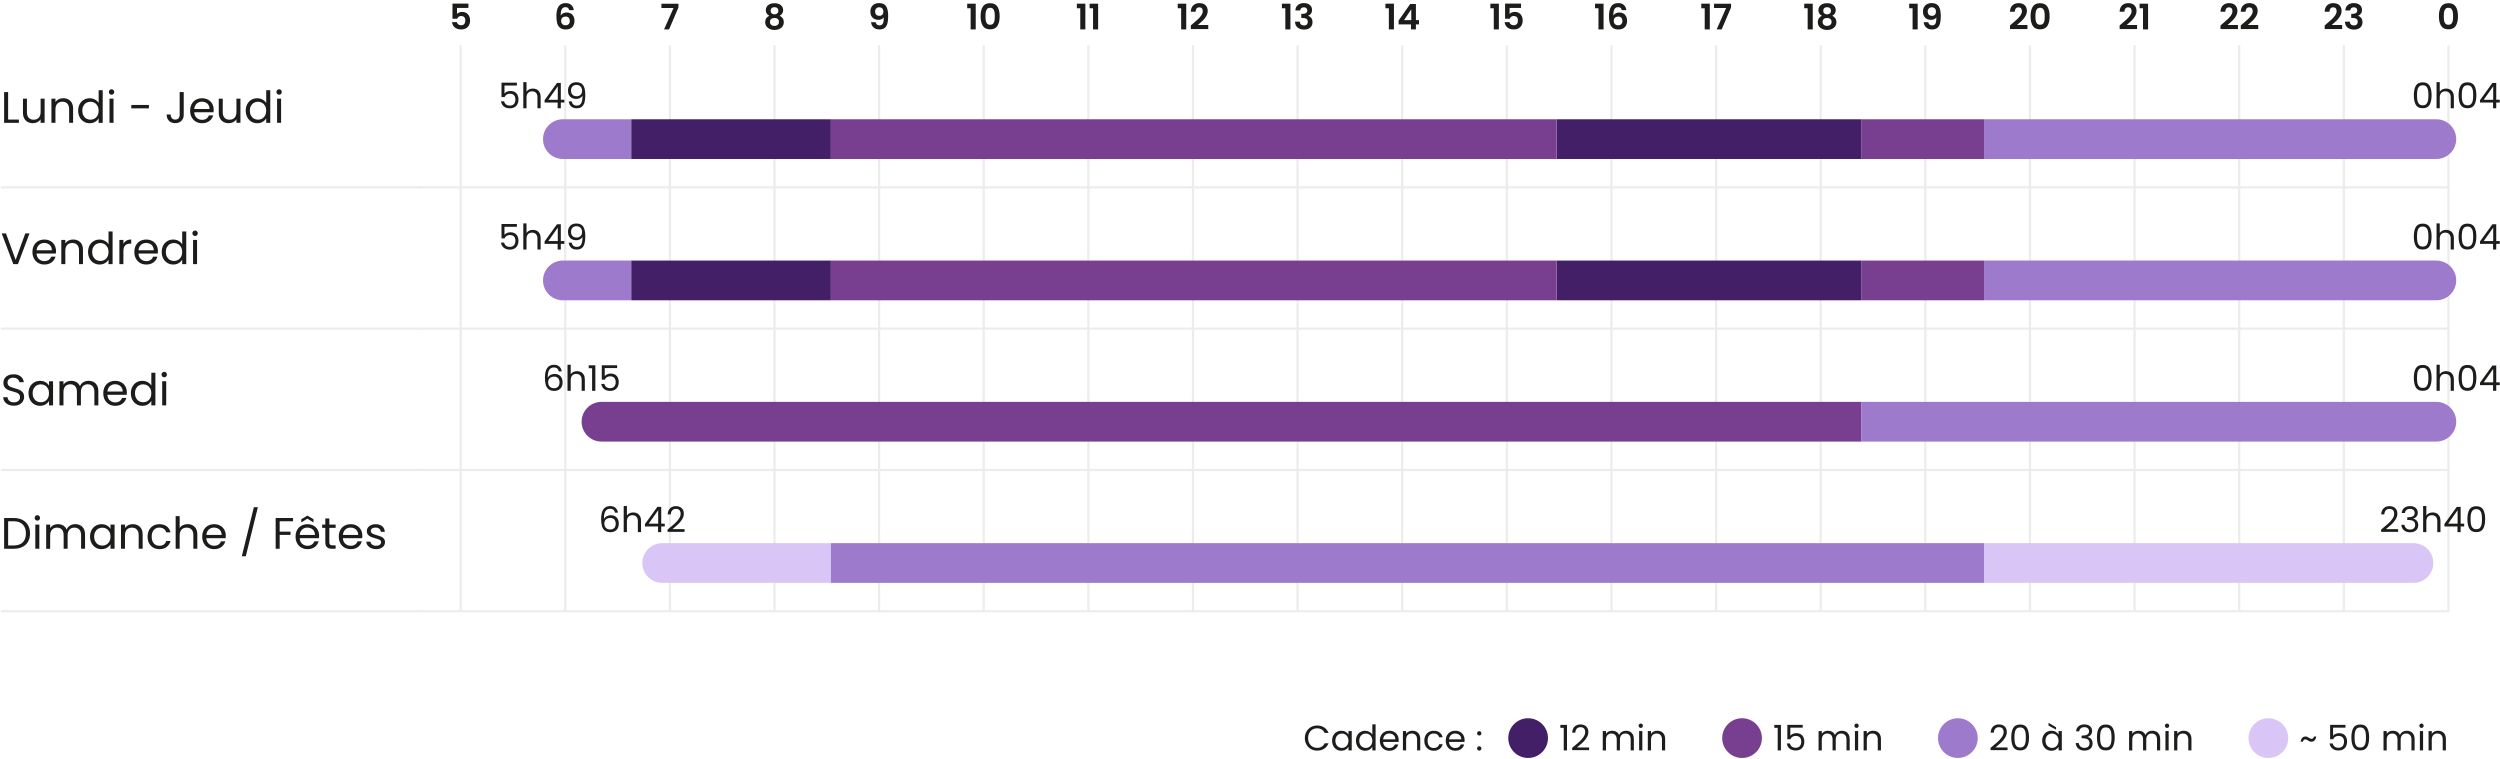 <?xml version="1.0" encoding="UTF-8"?>
<svg xmlns="http://www.w3.org/2000/svg" viewBox="0 0 1132.949 344">
  <g id="uuid-23077a1e-daf5-4af5-a87b-470ae235183b">
    <line x1="208.749" y1="20.879" x2="208.749" y2="277.005" style="fill:none; stroke:#ececec; stroke-linecap:round; stroke-linejoin:round; stroke-width:1.002px;"></line>
    <line x1="493.222" y1="20.879" x2="493.222" y2="277.005" style="fill:none; stroke:#ececec; stroke-linecap:round; stroke-linejoin:round; stroke-width:1.002px;"></line>
    <line x1="777.696" y1="20.879" x2="777.696" y2="277.005" style="fill:none; stroke:#ececec; stroke-linecap:round; stroke-linejoin:round; stroke-width:1.002px;"></line>
    <line x1="350.986" y1="20.879" x2="350.986" y2="277.005" style="fill:none; stroke:#ececec; stroke-linecap:round; stroke-linejoin:round; stroke-width:1.002px;"></line>
    <line x1="635.459" y1="20.879" x2="635.459" y2="277.005" style="fill:none; stroke:#ececec; stroke-linecap:round; stroke-linejoin:round; stroke-width:1.002px;"></line>
    <line x1="919.933" y1="20.879" x2="919.933" y2="277.005" style="fill:none; stroke:#ececec; stroke-linecap:round; stroke-linejoin:round; stroke-width:1.002px;"></line>
    <line x1="256.161" y1="20.879" x2="256.161" y2="277.005" style="fill:none; stroke:#ececec; stroke-linecap:round; stroke-linejoin:round; stroke-width:1.002px;"></line>
    <line x1="540.635" y1="20.879" x2="540.635" y2="277.005" style="fill:none; stroke:#ececec; stroke-linecap:round; stroke-linejoin:round; stroke-width:1.002px;"></line>
    <line x1="825.108" y1="20.879" x2="825.108" y2="277.005" style="fill:none; stroke:#ececec; stroke-linecap:round; stroke-linejoin:round; stroke-width:1.002px;"></line>
    <line x1="398.398" y1="20.879" x2="398.398" y2="277.005" style="fill:none; stroke:#ececec; stroke-linecap:round; stroke-linejoin:round; stroke-width:1.002px;"></line>
    <line x1="682.871" y1="20.879" x2="682.871" y2="277.005" style="fill:none; stroke:#ececec; stroke-linecap:round; stroke-linejoin:round; stroke-width:1.002px;"></line>
    <line x1="303.573" y1="20.879" x2="303.573" y2="277.005" style="fill:none; stroke:#ececec; stroke-linecap:round; stroke-linejoin:round; stroke-width:1.002px;"></line>
    <line x1="588.047" y1="20.879" x2="588.047" y2="277.005" style="fill:none; stroke:#ececec; stroke-linecap:round; stroke-linejoin:round; stroke-width:1.002px;"></line>
    <line x1="872.521" y1="20.879" x2="872.521" y2="277.005" style="fill:none; stroke:#ececec; stroke-linecap:round; stroke-linejoin:round; stroke-width:1.002px;"></line>
    <line x1="445.81" y1="20.879" x2="445.81" y2="277.005" style="fill:none; stroke:#ececec; stroke-linecap:round; stroke-linejoin:round; stroke-width:1.002px;"></line>
    <line x1="730.284" y1="20.879" x2="730.284" y2="277.005" style="fill:none; stroke:#ececec; stroke-linecap:round; stroke-linejoin:round; stroke-width:1.002px;"></line>
    <line x1="967.345" y1="20.879" x2="967.345" y2="277.005" style="fill:none; stroke:#ececec; stroke-linecap:round; stroke-linejoin:round; stroke-width:1.002px;"></line>
    <line x1="1109.582" y1="20.879" x2="1109.582" y2="277.005" style="fill:none; stroke:#ececec; stroke-linecap:round; stroke-linejoin:round; stroke-width:1.002px;"></line>
    <line x1="1014.757" y1="20.879" x2="1014.757" y2="277.005" style="fill:none; stroke:#ececec; stroke-linecap:round; stroke-linejoin:round; stroke-width:1.002px;"></line>
    <line x1="1062.17" y1="20.879" x2="1062.17" y2="277.005" style="fill:none; stroke:#ececec; stroke-linecap:round; stroke-linejoin:round; stroke-width:1.002px;"></line>
    <line x1=".825" y1="84.911" x2="190.325" y2="84.911" style="fill:none; stroke:#ececec; stroke-linecap:round; stroke-linejoin:round;"></line>
    <line x1=".825" y1="148.942" x2="190.324" y2="148.942" style="fill:none; stroke:#ececec; stroke-linecap:round; stroke-linejoin:round;"></line>
    <line x1=".825" y1="212.974" x2="190.325" y2="212.974" style="fill:none; stroke:#ececec; stroke-linecap:round; stroke-linejoin:round;"></line>
    <line x1=".825" y1="277.005" x2="190.324" y2="277.005" style="fill:none; stroke:#ececec; stroke-linecap:round; stroke-linejoin:round;"></line>
    <line x1="190.325" y1="84.911" x2="1109.582" y2="84.911" style="fill:none; stroke:#ececec; stroke-linecap:round; stroke-linejoin:round;"></line>
    <line x1="190.325" y1="148.942" x2="1109.582" y2="148.942" style="fill:none; stroke:#ececec; stroke-linecap:round; stroke-linejoin:round;"></line>
    <line x1="190.325" y1="212.974" x2="1109.582" y2="212.974" style="fill:none; stroke:#ececec; stroke-linecap:round; stroke-linejoin:round;"></line>
    <line x1="190.325" y1="277.005" x2="1109.582" y2="277.005" style="fill:none; stroke:#ececec; stroke-linecap:round; stroke-linejoin:round;"></line>
  </g>
  <g id="uuid-4933ec50-4583-4eab-87fb-cced90bf3b21">
    <path d="M255.082,54.053h31.003v18h-31.003c-4.967,0-9-4.033-9-9h0c0-4.967,4.033-9,9-9Z" style="fill:#9e7acc;"></path>
    <rect x="286.085" y="54.053" width="90.454" height="18" style="fill:#421f66;"></rect>
    <rect x="705.434" y="54.053" width="138.001" height="18" style="fill:#421f66;"></rect>
    <path d="M899.142,54.053h204.967c4.967,0,9,4.033,9,9h0c0,4.967-4.033,9-9,9h-204.967v-18h0Z" style="fill:#9e7acc;"></path>
    <rect x="376.538" y="54.053" width="328.896" height="18" style="fill:#783f91;"></rect>
    <rect x="843.435" y="54.053" width="55.708" height="18" style="fill:#783f91;"></rect>
    <path d="M257.384,3.576c-.262-.224-.638-.336-1.128-.336-.735,0-1.277.296-1.624.888s-.525,1.555-.536,2.888c.256-.427.63-.76,1.12-1,.49-.24,1.024-.36,1.601-.36.693,0,1.306.15,1.84.448.533.299.949.733,1.248,1.304.298.571.447,1.256.447,2.056,0,.758-.151,1.432-.455,2.024-.305.592-.75,1.054-1.337,1.384-.586.331-1.285.496-2.096.496-1.109,0-1.981-.246-2.616-.736-.635-.49-1.077-1.176-1.327-2.056-.251-.88-.377-1.965-.377-3.256,0-1.952.337-3.426,1.009-4.424.672-.997,1.733-1.496,3.184-1.496,1.12,0,1.989.304,2.608.912.618.608.976,1.365,1.071,2.272h-2.079c-.107-.448-.291-.784-.553-1.008ZM254.88,7.991c-.384.331-.576.811-.576,1.44s.179,1.125.536,1.488c.357.363.861.544,1.512.544.576,0,1.032-.176,1.368-.528s.504-.827.504-1.424c0-.618-.162-1.109-.487-1.472-.326-.363-.803-.544-1.433-.544-.565,0-1.04.166-1.424.496Z" style="fill:#1c1c1b;"></path>
    <path d="M212.285,3.607h-5.185v2.736c.224-.277.544-.504.96-.68.416-.176.858-.264,1.328-.264.854,0,1.552.187,2.096.56.544.374.938.851,1.185,1.432.245.582.368,1.203.368,1.864,0,1.227-.35,2.213-1.049,2.96-.698.747-1.693,1.12-2.983,1.12-1.216,0-2.187-.304-2.912-.912s-1.136-1.402-1.232-2.384h2.177c.096.427.312.768.647,1.024s.766.384,1.288.384c.629,0,1.104-.197,1.424-.592.32-.395.48-.917.48-1.568,0-.662-.163-1.166-.488-1.512s-.803-.52-1.432-.52c-.448,0-.822.112-1.12.336-.299.224-.513.523-.641.896h-2.144V1.64h7.232v1.968Z" style="fill:#1c1c1b;"></path>
    <path d="M307.462,3.368l-4.257,9.968h-2.271l4.288-9.712h-5.473v-1.92h7.713v1.664Z" style="fill:#1c1c1b;"></path>
    <path d="M347.041,4.583c0-.576.146-1.101.439-1.576.294-.475.736-.853,1.328-1.136s1.314-.424,2.168-.424,1.576.142,2.168.424c.593.283,1.035.661,1.328,1.136.293.475.44,1,.44,1.576,0,.587-.145,1.102-.433,1.544-.288.443-.672.787-1.151,1.032.586.256,1.045.629,1.376,1.12.33.491.496,1.072.496,1.744,0,.726-.185,1.357-.553,1.896-.367.539-.872.952-1.512,1.24-.64.288-1.36.432-2.16.432s-1.518-.144-2.151-.432c-.635-.288-1.137-.702-1.504-1.24-.368-.539-.553-1.17-.553-1.896,0-.672.165-1.256.496-1.752s.789-.867,1.376-1.112c-1.066-.555-1.6-1.414-1.6-2.576ZM349.497,8.6c-.379.31-.568.752-.568,1.328,0,.534.185.968.552,1.304.368.336.867.504,1.496.504s1.126-.17,1.488-.512.544-.773.544-1.296c0-.565-.187-1.005-.56-1.32-.374-.314-.864-.472-1.473-.472s-1.102.155-1.479.464ZM352.265,3.687c-.314-.288-.744-.432-1.288-.432-.533,0-.957.144-1.271.432-.315.288-.473.699-.473,1.232,0,.48.163.864.488,1.152.325.288.744.432,1.256.432s.934-.146,1.265-.44c.33-.293.496-.68.496-1.16,0-.522-.158-.928-.473-1.216Z" style="fill:#1c1c1b;"></path>
    <path d="M397.414,11.135c.304.251.712.376,1.224.376.661,0,1.142-.274,1.44-.824.298-.549.447-1.475.447-2.776-.245.341-.589.608-1.032.8-.442.192-.92.288-1.432.288-.683,0-1.299-.141-1.848-.424-.55-.283-.984-.704-1.305-1.264-.319-.56-.479-1.24-.479-2.04,0-1.184.352-2.125,1.056-2.824.704-.698,1.664-1.048,2.88-1.048,1.515,0,2.584.485,3.208,1.456s.937,2.432.937,4.384c0,1.387-.12,2.523-.36,3.408s-.65,1.558-1.231,2.016c-.582.458-1.374.688-2.376.688-.79,0-1.462-.152-2.017-.456-.555-.304-.979-.704-1.271-1.2-.294-.496-.462-1.042-.504-1.64h2.08c.085.469.279.829.584,1.08ZM399.838,6.664c.319-.341.479-.8.479-1.376,0-.629-.168-1.117-.504-1.464-.336-.346-.792-.52-1.368-.52s-1.031.179-1.367.536c-.337.357-.505.83-.505,1.416,0,.565.163,1.027.488,1.384s.813.536,1.464.536c.555,0,.992-.17,1.312-.512Z" style="fill:#1c1c1b;"></path>
    <path d="M438.322,3.735V1.671h3.855v11.664h-2.304V3.735h-1.552Z" style="fill:#1c1c1b;"></path>
    <path d="M445.385,3.016c.667-1.045,1.773-1.568,3.32-1.568s2.653.523,3.32,1.568c.666,1.045,1,2.491,1,4.336,0,1.856-.334,3.312-1,4.368-.667,1.056-1.773,1.584-3.32,1.584s-2.653-.528-3.32-1.584c-.666-1.056-1-2.512-1-4.368,0-1.845.334-3.291,1-4.336ZM450.665,5.359c-.102-.539-.304-.979-.608-1.32-.304-.341-.754-.512-1.352-.512s-1.048.171-1.352.512c-.305.341-.507.781-.608,1.32-.102.539-.152,1.203-.152,1.992,0,.811.048,1.491.145,2.04.096.549.298.992.607,1.328.31.336.763.504,1.36.504s1.051-.168,1.36-.504c.309-.336.512-.778.607-1.328.097-.549.145-1.229.145-2.04,0-.79-.051-1.453-.152-1.992Z" style="fill:#1c1c1b;"></path>
    <path d="M488.006,3.735V1.671h3.855v11.664h-2.304V3.735h-1.552Z" style="fill:#1c1c1b;"></path>
    <path d="M493.798,3.735V1.671h3.855v11.664h-2.304V3.735h-1.552Z" style="fill:#1c1c1b;"></path>
    <path d="M533.723,3.735V1.671h3.855v11.664h-2.304V3.735h-1.552Z" style="fill:#1c1c1b;"></path>
    <path d="M540.491,10.808c1.024-.854,1.84-1.565,2.448-2.136.608-.57,1.114-1.165,1.52-1.784.405-.618.608-1.226.608-1.824,0-.544-.128-.971-.384-1.28-.256-.31-.651-.464-1.185-.464s-.943.179-1.231.536-.438.846-.448,1.464h-2.176c.042-1.28.424-2.25,1.144-2.912.721-.661,1.635-.992,2.744-.992,1.216,0,2.149.323,2.8.968.651.646.977,1.496.977,2.552,0,.832-.225,1.626-.672,2.384-.448.758-.96,1.416-1.536,1.976s-1.328,1.235-2.256,2.024h4.72v1.856h-7.904v-1.664l.832-.704Z" style="fill:#1c1c1b;"></path>
    <path d="M580.934,3.735V1.671h3.855v11.664h-2.304V3.735h-1.552Z" style="fill:#1c1c1b;"></path>
    <path d="M588.158,2.271c.698-.581,1.619-.872,2.76-.872.779,0,1.445.136,2,.408s.974.64,1.257,1.104c.282.464.424.989.424,1.576,0,.672-.174,1.24-.521,1.704s-.76.776-1.239.936v.064c.618.192,1.101.534,1.447,1.024.347.491.521,1.12.521,1.888,0,.64-.147,1.21-.44,1.712s-.726.894-1.296,1.176c-.57.283-1.256.424-2.056.424-1.206,0-2.187-.304-2.944-.912s-1.157-1.504-1.2-2.688h2.177c.021.523.199.941.535,1.256.336.315.798.472,1.385.472.544,0,.962-.152,1.256-.456.293-.304.439-.696.439-1.176,0-.64-.202-1.099-.607-1.376-.406-.277-1.035-.416-1.889-.416h-.464v-1.84h.464c1.515,0,2.272-.506,2.272-1.52,0-.458-.136-.816-.408-1.072-.271-.256-.664-.384-1.176-.384-.502,0-.888.136-1.16.408-.271.272-.43.616-.472,1.032h-2.192c.054-1.067.43-1.891,1.128-2.472Z" style="fill:#1c1c1b;"></path>
    <path d="M627.851,3.735V1.671h3.855v11.664h-2.304V3.735h-1.552Z" style="fill:#1c1c1b;"></path>
    <path d="M633.819,11.063v-1.76l5.232-7.488h2.607v7.296h1.408v1.952h-1.408v2.272h-2.24v-2.272h-5.6ZM639.563,4.215l-3.28,4.896h3.28v-4.896Z" style="fill:#1c1c1b;"></path>
    <path d="M675.4,3.735V1.671h3.855v11.664h-2.304V3.735h-1.552Z" style="fill:#1c1c1b;"></path>
    <path d="M689.304,3.607h-5.185v2.736c.224-.277.544-.504.96-.68.416-.176.858-.264,1.328-.264.854,0,1.552.187,2.096.56.544.374.938.851,1.185,1.432.245.582.368,1.203.368,1.864,0,1.227-.35,2.213-1.049,2.96-.698.747-1.693,1.12-2.983,1.12-1.216,0-2.187-.304-2.912-.912s-1.136-1.402-1.232-2.384h2.177c.096.427.312.768.647,1.024s.766.384,1.288.384c.629,0,1.104-.197,1.424-.592.32-.395.48-.917.48-1.568,0-.662-.163-1.166-.488-1.512s-.803-.52-1.432-.52c-.448,0-.822.112-1.12.336-.299.224-.513.523-.641.896h-2.144V1.64h7.232v1.968Z" style="fill:#1c1c1b;"></path>
    <path d="M722.843,3.735V1.671h3.855v11.664h-2.304V3.735h-1.552Z" style="fill:#1c1c1b;"></path>
    <path d="M734.403,3.576c-.262-.224-.638-.336-1.128-.336-.735,0-1.277.296-1.624.888s-.525,1.555-.536,2.888c.256-.427.63-.76,1.12-1,.49-.24,1.024-.36,1.601-.36.693,0,1.306.15,1.84.448.533.299.949.733,1.248,1.304.298.571.447,1.256.447,2.056,0,.758-.151,1.432-.455,2.024-.305.592-.75,1.054-1.337,1.384-.586.331-1.285.496-2.096.496-1.109,0-1.981-.246-2.616-.736-.635-.49-1.077-1.176-1.327-2.056-.251-.88-.377-1.965-.377-3.256,0-1.952.337-3.426,1.009-4.424.672-.997,1.733-1.496,3.184-1.496,1.12,0,1.989.304,2.608.912.618.608.976,1.365,1.071,2.272h-2.079c-.107-.448-.291-.784-.553-1.008ZM731.899,7.991c-.384.331-.576.811-.576,1.44s.179,1.125.536,1.488c.357.363.861.544,1.512.544.576,0,1.032-.176,1.368-.528s.504-.827.504-1.424c0-.618-.162-1.109-.487-1.472-.326-.363-.803-.544-1.433-.544-.565,0-1.04.166-1.424.496Z" style="fill:#1c1c1b;"></path>
    <path d="M770.992,3.735V1.671h3.855v11.664h-2.304V3.735h-1.552Z" style="fill:#1c1c1b;"></path>
    <path d="M784.481,3.368l-4.257,9.968h-2.271l4.288-9.712h-5.473v-1.92h7.713v1.664Z" style="fill:#1c1c1b;"></path>
    <path d="M817.644,3.735V1.671h3.855v11.664h-2.304V3.735h-1.552Z" style="fill:#1c1c1b;"></path>
    <path d="M824.06,4.583c0-.576.146-1.101.439-1.576.294-.475.736-.853,1.328-1.136s1.314-.424,2.168-.424,1.576.142,2.168.424c.593.283,1.035.661,1.328,1.136.293.475.44,1,.44,1.576,0,.587-.145,1.102-.433,1.544-.288.443-.672.787-1.151,1.032.586.256,1.045.629,1.376,1.12.33.491.496,1.072.496,1.744,0,.726-.185,1.357-.553,1.896-.367.539-.872.952-1.512,1.24-.64.288-1.36.432-2.16.432s-1.518-.144-2.151-.432c-.635-.288-1.137-.702-1.504-1.24-.368-.539-.553-1.17-.553-1.896,0-.672.165-1.256.496-1.752s.789-.867,1.376-1.112c-1.066-.555-1.6-1.414-1.6-2.576ZM826.516,8.6c-.379.31-.568.752-.568,1.328,0,.534.185.968.552,1.304.368.336.867.504,1.496.504s1.126-.17,1.488-.512.544-.773.544-1.296c0-.565-.187-1.005-.56-1.32-.374-.314-.864-.472-1.473-.472s-1.102.155-1.479.464ZM829.283,3.687c-.314-.288-.744-.432-1.288-.432-.533,0-.957.144-1.271.432-.315.288-.473.699-.473,1.232,0,.48.163.864.488,1.152.325.288.744.432,1.256.432s.934-.146,1.265-.44c.33-.293.496-.68.496-1.16,0-.522-.158-.928-.473-1.216Z" style="fill:#1c1c1b;"></path>
    <path d="M865.192,3.735V1.671h3.855v11.664h-2.304V3.735h-1.552Z" style="fill:#1c1c1b;"></path>
    <path d="M874.432,11.135c.304.251.712.376,1.224.376.661,0,1.142-.274,1.44-.824.298-.549.447-1.475.447-2.776-.245.341-.589.608-1.032.8-.442.192-.92.288-1.432.288-.683,0-1.299-.141-1.848-.424-.55-.283-.984-.704-1.305-1.264-.319-.56-.479-1.24-.479-2.04,0-1.184.352-2.125,1.056-2.824.704-.698,1.664-1.048,2.88-1.048,1.515,0,2.584.485,3.208,1.456s.937,2.432.937,4.384c0,1.387-.12,2.523-.36,3.408s-.65,1.558-1.231,2.016c-.582.458-1.374.688-2.376.688-.79,0-1.462-.152-2.017-.456-.555-.304-.979-.704-1.271-1.2-.294-.496-.462-1.042-.504-1.64h2.08c.085.469.279.829.584,1.08ZM876.856,6.664c.319-.341.479-.8.479-1.376,0-.629-.168-1.117-.504-1.464-.336-.346-.792-.52-1.368-.52s-1.031.179-1.367.536c-.337.357-.505.83-.505,1.416,0,.565.163,1.027.488,1.384s.813.536,1.464.536c.555,0,.992-.17,1.312-.512Z" style="fill:#1c1c1b;"></path>
    <path d="M911.725,10.808c1.024-.854,1.84-1.565,2.448-2.136.608-.57,1.114-1.165,1.52-1.784.405-.618.608-1.226.608-1.824,0-.544-.128-.971-.384-1.28-.256-.31-.651-.464-1.185-.464s-.943.179-1.231.536-.438.846-.448,1.464h-2.176c.042-1.28.424-2.25,1.144-2.912.721-.661,1.635-.992,2.744-.992,1.216,0,2.149.323,2.8.968.651.646.977,1.496.977,2.552,0,.832-.225,1.626-.672,2.384-.448.758-.96,1.416-1.536,1.976s-1.328,1.235-2.256,2.024h4.72v1.856h-7.904v-1.664l.832-.704Z" style="fill:#1c1c1b;"></path>
    <path d="M921.204,3.016c.667-1.045,1.773-1.568,3.32-1.568s2.653.523,3.32,1.568c.666,1.045,1,2.491,1,4.336,0,1.856-.334,3.312-1,4.368-.667,1.056-1.773,1.584-3.32,1.584s-2.653-.528-3.32-1.584c-.666-1.056-1-2.512-1-4.368,0-1.845.334-3.291,1-4.336ZM926.485,5.359c-.102-.539-.304-.979-.608-1.32-.304-.341-.754-.512-1.352-.512s-1.048.171-1.352.512c-.305.341-.507.781-.608,1.32-.102.539-.152,1.203-.152,1.992,0,.811.048,1.491.145,2.04.096.549.298.992.607,1.328.31.336.763.504,1.36.504s1.051-.168,1.36-.504c.309-.336.512-.778.607-1.328.097-.549.145-1.229.145-2.04,0-.79-.051-1.453-.152-1.992Z" style="fill:#1c1c1b;"></path>
    <path d="M961.408,10.808c1.024-.854,1.84-1.565,2.448-2.136.608-.57,1.114-1.165,1.52-1.784.405-.618.608-1.226.608-1.824,0-.544-.128-.971-.384-1.28-.256-.31-.651-.464-1.185-.464s-.943.179-1.231.536-.438.846-.448,1.464h-2.176c.042-1.28.424-2.25,1.144-2.912.721-.661,1.635-.992,2.744-.992,1.216,0,2.149.323,2.8.968.651.646.977,1.496.977,2.552,0,.832-.225,1.626-.672,2.384-.448.758-.96,1.416-1.536,1.976s-1.328,1.235-2.256,2.024h4.72v1.856h-7.904v-1.664l.832-.704Z" style="fill:#1c1c1b;"></path>
    <path d="M969.616,3.735V1.671h3.855v11.664h-2.304V3.735h-1.552Z" style="fill:#1c1c1b;"></path>
    <path d="M1007.125,10.808c1.024-.854,1.84-1.565,2.448-2.136.608-.57,1.114-1.165,1.52-1.784.405-.618.608-1.226.608-1.824,0-.544-.128-.971-.384-1.28-.256-.31-.651-.464-1.185-.464s-.943.179-1.231.536-.438.846-.448,1.464h-2.176c.042-1.28.424-2.25,1.144-2.912.721-.661,1.635-.992,2.744-.992,1.216,0,2.149.323,2.8.968.651.646.977,1.496.977,2.552,0,.832-.225,1.626-.672,2.384-.448.758-.96,1.416-1.536,1.976s-1.328,1.235-2.256,2.024h4.72v1.856h-7.904v-1.664l.832-.704Z" style="fill:#1c1c1b;"></path>
    <path d="M1016.309,10.808c1.024-.854,1.84-1.565,2.448-2.136.608-.57,1.114-1.165,1.52-1.784.405-.618.608-1.226.608-1.824,0-.544-.128-.971-.384-1.28-.256-.31-.651-.464-1.185-.464s-.943.179-1.231.536-.438.846-.448,1.464h-2.176c.042-1.28.424-2.25,1.144-2.912.721-.661,1.635-.992,2.744-.992,1.216,0,2.149.323,2.8.968.651.646.977,1.496.977,2.552,0,.832-.225,1.626-.672,2.384-.448.758-.96,1.416-1.536,1.976s-1.328,1.235-2.256,2.024h4.72v1.856h-7.904v-1.664l.832-.704Z" style="fill:#1c1c1b;"></path>
    <path d="M1054.336,10.808c1.024-.854,1.84-1.565,2.448-2.136.608-.57,1.114-1.165,1.52-1.784.405-.618.608-1.226.608-1.824,0-.544-.128-.971-.384-1.28-.256-.31-.651-.464-1.185-.464s-.943.179-1.231.536-.438.846-.448,1.464h-2.176c.042-1.28.424-2.25,1.144-2.912.721-.661,1.635-.992,2.744-.992,1.216,0,2.149.323,2.8.968.651.646.977,1.496.977,2.552,0,.832-.225,1.626-.672,2.384-.448.758-.96,1.416-1.536,1.976s-1.328,1.235-2.256,2.024h4.72v1.856h-7.904v-1.664l.832-.704Z" style="fill:#1c1c1b;"></path>
    <path d="M1063.976,2.271c.698-.581,1.619-.872,2.76-.872.779,0,1.445.136,2,.408s.974.64,1.257,1.104c.282.464.424.989.424,1.576,0,.672-.174,1.24-.521,1.704s-.76.776-1.239.936v.064c.618.192,1.101.534,1.447,1.024.347.491.521,1.12.521,1.888,0,.64-.147,1.21-.44,1.712s-.726.894-1.296,1.176c-.57.283-1.256.424-2.056.424-1.206,0-2.187-.304-2.944-.912s-1.157-1.504-1.2-2.688h2.177c.021.523.199.941.535,1.256.336.315.798.472,1.385.472.544,0,.962-.152,1.256-.456.293-.304.439-.696.439-1.176,0-.64-.202-1.099-.607-1.376-.406-.277-1.035-.416-1.889-.416h-.464v-1.84h.464c1.515,0,2.272-.506,2.272-1.52,0-.458-.136-.816-.408-1.072-.271-.256-.664-.384-1.176-.384-.502,0-.888.136-1.16.408-.271.272-.43.616-.472,1.032h-2.192c.054-1.067.43-1.891,1.128-2.472Z" style="fill:#1c1c1b;"></path>
    <path d="M1106.261,3.016c.667-1.045,1.773-1.568,3.32-1.568s2.653.523,3.32,1.568c.666,1.045,1,2.491,1,4.336,0,1.856-.334,3.312-1,4.368-.667,1.056-1.773,1.584-3.32,1.584s-2.653-.528-3.32-1.584c-.666-1.056-1-2.512-1-4.368,0-1.845.334-3.291,1-4.336ZM1111.541,5.359c-.102-.539-.304-.979-.608-1.32-.304-.341-.754-.512-1.352-.512s-1.048.171-1.352.512c-.305.341-.507.781-.608,1.32-.102.539-.152,1.203-.152,1.992,0,.811.048,1.491.145,2.04.096.549.298.992.607,1.328.31.336.763.504,1.36.504s1.051-.168,1.36-.504c.309-.336.512-.778.607-1.328.097-.549.145-1.229.145-2.04,0-.79-.051-1.453-.152-1.992Z" style="fill:#1c1c1b;"></path>
    <path d="M234.234,38.749h-5.616v3.648c.245-.341.608-.622,1.088-.84.48-.218.997-.328,1.552-.328.886,0,1.605.184,2.16.552s.952.843,1.192,1.424c.24.582.359,1.198.359,1.848,0,.768-.144,1.456-.432,2.064s-.728,1.088-1.32,1.44c-.592.352-1.325.528-2.199.528-1.12,0-2.027-.288-2.721-.864s-1.114-1.344-1.264-2.304h1.424c.139.608.433,1.083.88,1.424.448.341,1.014.512,1.696.512.843,0,1.478-.253,1.904-.76.426-.506.64-1.176.64-2.008s-.214-1.475-.64-1.928c-.427-.453-1.057-.68-1.889-.68-.565,0-1.059.136-1.479.408-.422.272-.729.643-.92,1.112h-1.376v-6.528h6.96v1.28Z" style="fill:#1c1c1b;"></path>
    <path d="M243.29,40.55c.533.283.952.707,1.256,1.272s.456,1.253.456,2.064v5.168h-1.439v-4.96c0-.875-.219-1.544-.656-2.008-.438-.464-1.035-.696-1.792-.696-.769,0-1.379.24-1.832.72-.454.48-.68,1.179-.68,2.096v4.848h-1.456v-11.84h1.456v4.32c.287-.448.685-.794,1.191-1.04.507-.245,1.074-.368,1.704-.368.661,0,1.259.142,1.792.424Z" style="fill:#1c1c1b;"></path>
    <path d="M246.794,46.478v-1.104l5.616-7.776h1.744v7.616h1.6v1.264h-1.6v2.576h-1.44v-2.576h-5.92ZM252.778,39.118l-4.304,6.096h4.304v-6.096Z" style="fill:#1c1c1b;"></path>
    <path d="M259.826,47.358c.389.331.914.496,1.575.496.886,0,1.539-.346,1.96-1.04.422-.693.622-1.861.601-3.504-.225.48-.598.856-1.12,1.128s-1.104.408-1.744.408c-.715,0-1.352-.146-1.912-.44-.56-.293-1-.723-1.319-1.288-.32-.565-.48-1.248-.48-2.048,0-1.142.33-2.062.992-2.76.661-.698,1.6-1.048,2.815-1.048,1.494,0,2.542.485,3.145,1.456s.904,2.416.904,4.336c0,1.344-.12,2.454-.36,3.328s-.646,1.542-1.216,2c-.571.458-1.353.688-2.345.688-1.088,0-1.936-.293-2.544-.88-.607-.587-.954-1.333-1.04-2.24h1.345c.106.608.354,1.078.744,1.408ZM263.097,42.95c.459-.442.688-1.042.688-1.8,0-.8-.225-1.445-.672-1.936-.448-.491-1.078-.736-1.889-.736-.746,0-1.342.235-1.784.704-.442.47-.664,1.088-.664,1.856,0,.779.219,1.403.656,1.872.438.47,1.072.704,1.904.704.715,0,1.301-.221,1.76-.664Z" style="fill:#1c1c1b;"></path>
    <path d="M1094.797,38.853c.598-1.029,1.643-1.544,3.137-1.544,1.482,0,2.521.515,3.119,1.544.598,1.03.896,2.462.896,4.296,0,1.867-.299,3.317-.896,4.352s-1.637,1.552-3.119,1.552c-1.494,0-2.539-.517-3.137-1.552s-.896-2.485-.896-4.352c0-1.834.299-3.267.896-4.296ZM1100.325,40.79c-.123-.645-.373-1.165-.752-1.56-.379-.394-.926-.592-1.639-.592-.727,0-1.279.198-1.656.592-.379.395-.631.915-.752,1.56-.123.646-.186,1.432-.186,2.36,0,.96.062,1.765.186,2.416.121.65.373,1.173.752,1.568.377.395.93.592,1.656.592.713,0,1.26-.197,1.639-.592s.629-.917.752-1.568c.123-.651.184-1.456.184-2.416,0-.928-.061-1.715-.184-2.36Z" style="fill:#1c1c1b;"></path>
    <path d="M1110.332,40.55c.533.283.953.707,1.256,1.272.305.565.457,1.253.457,2.064v5.168h-1.439v-4.96c0-.875-.219-1.544-.656-2.008-.438-.464-1.035-.696-1.793-.696-.768,0-1.379.24-1.832.72s-.68,1.179-.68,2.096v4.848h-1.455v-11.84h1.455v4.32c.287-.448.686-.794,1.191-1.04.508-.245,1.074-.368,1.705-.368.66,0,1.258.142,1.791.424Z" style="fill:#1c1c1b;"></path>
    <path d="M1115.084,38.853c.598-1.029,1.643-1.544,3.137-1.544,1.482,0,2.523.515,3.119,1.544.598,1.03.896,2.462.896,4.296,0,1.867-.299,3.317-.896,4.352-.596,1.035-1.637,1.552-3.119,1.552-1.494,0-2.539-.517-3.137-1.552s-.895-2.485-.895-4.352c0-1.834.297-3.267.895-4.296ZM1120.614,40.79c-.123-.645-.373-1.165-.752-1.56-.379-.394-.926-.592-1.641-.592-.725,0-1.277.198-1.656.592-.379.395-.629.915-.752,1.56-.123.646-.184,1.432-.184,2.36,0,.96.061,1.765.184,2.416.123.65.373,1.173.752,1.568s.932.592,1.656.592c.715,0,1.262-.197,1.641-.592s.629-.917.752-1.568c.121-.651.184-1.456.184-2.416,0-.928-.062-1.715-.184-2.36Z" style="fill:#1c1c1b;"></path>
    <path d="M1123.885,46.478v-1.104l5.615-7.776h1.744v7.616h1.6v1.264h-1.6v2.576h-1.439v-2.576h-5.92ZM1129.869,39.118l-4.305,6.096h4.305v-6.096Z" style="fill:#1c1c1b;"></path>
    <path d="M255.082,118.084h31.003v18h-31.003c-4.967,0-9-4.033-9-9h0c0-4.967,4.033-9,9-9Z" style="fill:#9e7acc;"></path>
    <rect x="286.085" y="118.084" width="90.454" height="18" style="fill:#421f66;"></rect>
    <rect x="705.434" y="118.084" width="138.001" height="18" style="fill:#421f66;"></rect>
    <path d="M899.142,118.084h204.967c4.967,0,9,4.033,9,9h0c0,4.967-4.033,9-9,9h-204.967v-18h0Z" style="fill:#9e7acc;"></path>
    <rect x="376.538" y="118.084" width="328.896" height="18" style="fill:#783f91;"></rect>
    <rect x="843.435" y="118.084" width="55.708" height="18" style="fill:#783f91;"></rect>
    <path d="M234.234,102.781h-5.616v3.648c.245-.341.608-.622,1.088-.84.48-.218.997-.328,1.552-.328.886,0,1.605.184,2.16.552s.952.843,1.192,1.424c.24.582.359,1.198.359,1.848,0,.768-.144,1.456-.432,2.064s-.728,1.088-1.32,1.44c-.592.352-1.325.528-2.199.528-1.12,0-2.027-.288-2.721-.864s-1.114-1.344-1.264-2.304h1.424c.139.608.433,1.083.88,1.424.448.341,1.014.512,1.696.512.843,0,1.478-.253,1.904-.76.426-.506.64-1.176.64-2.008s-.214-1.475-.64-1.928c-.427-.453-1.057-.68-1.889-.68-.565,0-1.059.136-1.479.408-.422.272-.729.643-.92,1.112h-1.376v-6.528h6.96v1.28Z" style="fill:#1c1c1b;"></path>
    <path d="M243.29,104.581c.533.283.952.707,1.256,1.272s.456,1.253.456,2.064v5.168h-1.439v-4.96c0-.875-.219-1.544-.656-2.008-.438-.464-1.035-.696-1.792-.696-.769,0-1.379.24-1.832.72-.454.48-.68,1.179-.68,2.096v4.848h-1.456v-11.84h1.456v4.32c.287-.448.685-.794,1.191-1.04.507-.245,1.074-.368,1.704-.368.661,0,1.259.142,1.792.424Z" style="fill:#1c1c1b;"></path>
    <path d="M246.794,110.509v-1.104l5.616-7.776h1.744v7.616h1.6v1.264h-1.6v2.576h-1.44v-2.576h-5.92ZM252.778,103.149l-4.304,6.096h4.304v-6.096Z" style="fill:#1c1c1b;"></path>
    <path d="M259.826,111.389c.389.331.914.496,1.575.496.886,0,1.539-.346,1.96-1.04.422-.693.622-1.861.601-3.504-.225.48-.598.856-1.12,1.128s-1.104.408-1.744.408c-.715,0-1.352-.146-1.912-.44-.56-.293-1-.723-1.319-1.288-.32-.565-.48-1.248-.48-2.048,0-1.142.33-2.062.992-2.76.661-.698,1.6-1.048,2.815-1.048,1.494,0,2.542.485,3.145,1.456s.904,2.416.904,4.336c0,1.344-.12,2.454-.36,3.328s-.646,1.542-1.216,2c-.571.458-1.353.688-2.345.688-1.088,0-1.936-.293-2.544-.88-.607-.587-.954-1.333-1.04-2.24h1.345c.106.608.354,1.078.744,1.408ZM263.097,106.981c.459-.442.688-1.042.688-1.8,0-.8-.225-1.445-.672-1.936-.448-.491-1.078-.736-1.889-.736-.746,0-1.342.235-1.784.704-.442.47-.664,1.088-.664,1.856,0,.779.219,1.403.656,1.872.438.47,1.072.704,1.904.704.715,0,1.301-.221,1.76-.664Z" style="fill:#1c1c1b;"></path>
    <path d="M1094.797,102.885c.598-1.029,1.643-1.544,3.137-1.544,1.482,0,2.521.515,3.119,1.544.598,1.03.896,2.462.896,4.296,0,1.867-.299,3.317-.896,4.352s-1.637,1.552-3.119,1.552c-1.494,0-2.539-.517-3.137-1.552s-.896-2.485-.896-4.352c0-1.834.299-3.267.896-4.296ZM1100.325,104.821c-.123-.645-.373-1.165-.752-1.56-.379-.394-.926-.592-1.639-.592-.727,0-1.279.198-1.656.592-.379.395-.631.915-.752,1.56-.123.646-.186,1.432-.186,2.36,0,.96.062,1.765.186,2.416.121.65.373,1.173.752,1.568.377.395.93.592,1.656.592.713,0,1.26-.197,1.639-.592s.629-.917.752-1.568c.123-.651.184-1.456.184-2.416,0-.928-.061-1.715-.184-2.36Z" style="fill:#1c1c1b;"></path>
    <path d="M1110.332,104.581c.533.283.953.707,1.256,1.272.305.565.457,1.253.457,2.064v5.168h-1.439v-4.96c0-.875-.219-1.544-.656-2.008-.438-.464-1.035-.696-1.793-.696-.768,0-1.379.24-1.832.72s-.68,1.179-.68,2.096v4.848h-1.455v-11.84h1.455v4.32c.287-.448.686-.794,1.191-1.04.508-.245,1.074-.368,1.705-.368.66,0,1.258.142,1.791.424Z" style="fill:#1c1c1b;"></path>
    <path d="M1115.084,102.885c.598-1.029,1.643-1.544,3.137-1.544,1.482,0,2.523.515,3.119,1.544.598,1.03.896,2.462.896,4.296,0,1.867-.299,3.317-.896,4.352-.596,1.035-1.637,1.552-3.119,1.552-1.494,0-2.539-.517-3.137-1.552s-.895-2.485-.895-4.352c0-1.834.297-3.267.895-4.296ZM1120.614,104.821c-.123-.645-.373-1.165-.752-1.56-.379-.394-.926-.592-1.641-.592-.725,0-1.277.198-1.656.592-.379.395-.629.915-.752,1.56-.123.646-.184,1.432-.184,2.36,0,.96.061,1.765.184,2.416.123.65.373,1.173.752,1.568s.932.592,1.656.592c.715,0,1.262-.197,1.641-.592s.629-.917.752-1.568c.121-.651.184-1.456.184-2.416,0-.928-.062-1.715-.184-2.36Z" style="fill:#1c1c1b;"></path>
    <path d="M1123.885,110.509v-1.104l5.615-7.776h1.744v7.616h1.6v1.264h-1.6v2.576h-1.439v-2.576h-5.92ZM1129.869,103.149l-4.305,6.096h4.305v-6.096Z" style="fill:#1c1c1b;"></path>
    <path d="M272.569,182.116h570.865v18H272.569c-4.967,0-9-4.033-9-9h0c0-4.967,4.033-9,9-9Z" style="fill:#783f91;"></path>
    <path d="M843.435,182.115h260.674c4.967,0,9,4.033,9,9h0c0,4.967-4.033,9-9,9h-260.674v-18h0Z" style="fill:#9e7acc;"></path>
    <path d="M251.034,166.524c-.949,0-1.659.365-2.128,1.096-.47.731-.699,1.934-.688,3.608.246-.554.653-.989,1.225-1.304.57-.314,1.208-.472,1.912-.472,1.098,0,1.976.342,2.632,1.024.656.683.983,1.627.983,2.832,0,.726-.141,1.376-.424,1.952-.282.576-.709,1.035-1.279,1.376-.571.341-1.262.512-2.072.512-1.099,0-1.958-.246-2.576-.736-.619-.49-1.051-1.168-1.296-2.032-.246-.864-.368-1.931-.368-3.2,0-3.915,1.365-5.872,4.096-5.872,1.046,0,1.867.283,2.464.848.598.565.95,1.28,1.057,2.144h-1.344c-.235-1.184-.966-1.776-2.192-1.776ZM249.754,170.964c-.405.187-.733.469-.983.848-.251.379-.376.84-.376,1.384,0,.811.234,1.469.703,1.976.47.507,1.142.76,2.017.76.746,0,1.341-.232,1.784-.696.442-.464.664-1.091.664-1.88,0-.832-.214-1.485-.641-1.96-.427-.474-1.051-.712-1.872-.712-.458,0-.891.094-1.296.28Z" style="fill:#1c1c1b;"></path>
    <path d="M263.323,168.612c.533.283.952.707,1.256,1.272s.456,1.253.456,2.064v5.168h-1.439v-4.96c0-.875-.219-1.544-.656-2.008-.438-.464-1.035-.696-1.792-.696-.769,0-1.379.24-1.832.72-.454.48-.68,1.179-.68,2.096v4.848h-1.456v-11.84h1.456v4.32c.287-.448.685-.794,1.191-1.04.507-.245,1.074-.368,1.704-.368.661,0,1.259.142,1.792.424Z" style="fill:#1c1c1b;"></path>
    <path d="M266.794,166.876v-1.328h3.008v11.568h-1.473v-10.24h-1.535Z" style="fill:#1c1c1b;"></path>
    <path d="M279.674,166.812h-5.616v3.648c.245-.341.608-.622,1.088-.84.48-.218.997-.328,1.552-.328.886,0,1.605.184,2.16.552s.952.843,1.192,1.424c.24.582.359,1.198.359,1.848,0,.768-.144,1.456-.432,2.064s-.728,1.088-1.32,1.44c-.592.352-1.325.528-2.199.528-1.12,0-2.027-.288-2.721-.864s-1.114-1.344-1.264-2.304h1.424c.139.608.433,1.083.88,1.424.448.341,1.014.512,1.696.512.843,0,1.478-.253,1.904-.76.426-.506.64-1.176.64-2.008s-.214-1.475-.64-1.928c-.427-.453-1.057-.68-1.889-.68-.565,0-1.059.136-1.479.408-.422.272-.729.643-.92,1.112h-1.376v-6.528h6.96v1.28Z" style="fill:#1c1c1b;"></path>
    <path d="M1094.797,166.916c.598-1.029,1.643-1.544,3.137-1.544,1.482,0,2.521.515,3.119,1.544.598,1.03.896,2.462.896,4.296,0,1.867-.299,3.317-.896,4.352s-1.637,1.552-3.119,1.552c-1.494,0-2.539-.517-3.137-1.552s-.896-2.485-.896-4.352c0-1.834.299-3.267.896-4.296ZM1100.325,168.852c-.123-.645-.373-1.165-.752-1.56-.379-.394-.926-.592-1.639-.592-.727,0-1.279.198-1.656.592-.379.395-.631.915-.752,1.56-.123.646-.186,1.432-.186,2.36,0,.96.062,1.765.186,2.416.121.65.373,1.173.752,1.568.377.395.93.592,1.656.592.713,0,1.26-.197,1.639-.592s.629-.917.752-1.568c.123-.651.184-1.456.184-2.416,0-.928-.061-1.715-.184-2.36Z" style="fill:#1c1c1b;"></path>
    <path d="M1110.332,168.612c.533.283.953.707,1.256,1.272.305.565.457,1.253.457,2.064v5.168h-1.439v-4.96c0-.875-.219-1.544-.656-2.008-.438-.464-1.035-.696-1.793-.696-.768,0-1.379.24-1.832.72s-.68,1.179-.68,2.096v4.848h-1.455v-11.84h1.455v4.32c.287-.448.686-.794,1.191-1.04.508-.245,1.074-.368,1.705-.368.66,0,1.258.142,1.791.424Z" style="fill:#1c1c1b;"></path>
    <path d="M1115.084,166.916c.598-1.029,1.643-1.544,3.137-1.544,1.482,0,2.523.515,3.119,1.544.598,1.03.896,2.462.896,4.296,0,1.867-.299,3.317-.896,4.352-.596,1.035-1.637,1.552-3.119,1.552-1.494,0-2.539-.517-3.137-1.552s-.895-2.485-.895-4.352c0-1.834.297-3.267.895-4.296ZM1120.614,168.852c-.123-.645-.373-1.165-.752-1.56-.379-.394-.926-.592-1.641-.592-.725,0-1.277.198-1.656.592-.379.395-.629.915-.752,1.56-.123.646-.184,1.432-.184,2.36,0,.96.061,1.765.184,2.416.123.65.373,1.173.752,1.568s.932.592,1.656.592c.715,0,1.262-.197,1.641-.592s.629-.917.752-1.568c.121-.651.184-1.456.184-2.416,0-.928-.062-1.715-.184-2.36Z" style="fill:#1c1c1b;"></path>
    <path d="M1123.885,174.54v-1.104l5.615-7.776h1.744v7.616h1.6v1.264h-1.6v2.576h-1.439v-2.576h-5.92ZM1129.869,167.18l-4.305,6.096h4.305v-6.096Z" style="fill:#1c1c1b;"></path>
    <path d="M300.084,246.147h76.454v18h-76.454c-4.967,0-9-4.033-9-9h0c0-4.967,4.033-9,9-9Z" style="fill:#d9c6f7;"></path>
    <path d="M899.142,246.147h194.601c4.967,0,9,4.033,9,9h0c0,4.967-4.033,9-9,9h-194.601v-18h0Z" style="fill:#d9c6f7;"></path>
    <rect x="376.538" y="246.147" width="522.604" height="18" style="fill:#9e7acc;"></rect>
    <path d="M276.501,230.556c-.949,0-1.659.365-2.128,1.096-.47.731-.699,1.934-.688,3.608.246-.554.653-.989,1.225-1.304.57-.314,1.208-.472,1.912-.472,1.098,0,1.976.342,2.632,1.024.656.683.983,1.627.983,2.832,0,.726-.141,1.376-.424,1.952-.282.576-.709,1.035-1.279,1.376-.571.341-1.262.512-2.072.512-1.099,0-1.958-.246-2.576-.736-.619-.49-1.051-1.168-1.296-2.032-.246-.864-.368-1.931-.368-3.2,0-3.915,1.365-5.872,4.096-5.872,1.046,0,1.867.283,2.464.848.598.565.95,1.28,1.057,2.144h-1.344c-.235-1.184-.966-1.776-2.192-1.776ZM275.221,234.996c-.405.187-.733.469-.983.848-.251.379-.376.84-.376,1.384,0,.811.234,1.469.703,1.976.47.507,1.142.76,2.017.76.746,0,1.341-.232,1.784-.696.442-.464.664-1.091.664-1.88,0-.832-.214-1.485-.641-1.96-.427-.474-1.051-.712-1.872-.712-.458,0-.891.094-1.296.28Z" style="fill:#1c1c1b;"></path>
    <path d="M288.789,232.644c.533.283.952.707,1.256,1.272s.456,1.253.456,2.064v5.168h-1.439v-4.96c0-.875-.219-1.544-.656-2.008-.438-.464-1.035-.696-1.792-.696-.769,0-1.379.24-1.832.72-.454.48-.68,1.179-.68,2.096v4.848h-1.456v-11.84h1.456v4.32c.287-.448.685-.794,1.191-1.04.507-.245,1.074-.368,1.704-.368.661,0,1.259.142,1.792.424Z" style="fill:#1c1c1b;"></path>
    <path d="M292.293,238.572v-1.104l5.616-7.776h1.744v7.616h1.6v1.264h-1.6v2.576h-1.44v-2.576h-5.92ZM298.277,231.212l-4.304,6.096h4.304v-6.096Z" style="fill:#1c1c1b;"></path>
    <path d="M305.717,237.3c.768-.698,1.416-1.429,1.944-2.192.527-.763.792-1.512.792-2.248,0-.693-.168-1.24-.504-1.64-.336-.4-.878-.6-1.624-.6-.726,0-1.288.227-1.688.68-.4.454-.616,1.059-.647,1.816h-1.408c.042-1.194.405-2.117,1.088-2.768.683-.651,1.562-.976,2.64-.976,1.099,0,1.971.304,2.616.912.646.608.968,1.445.968,2.512,0,.886-.264,1.747-.792,2.584-.527.837-1.128,1.574-1.8,2.208-.672.635-1.53,1.374-2.576,2.216h5.504v1.216h-7.695v-1.04c1.354-1.088,2.416-1.981,3.184-2.68Z" style="fill:#1c1c1b;"></path>
    <path d="M1082.254,237.3c.768-.698,1.416-1.429,1.944-2.192.527-.763.792-1.512.792-2.248,0-.693-.168-1.24-.504-1.64-.336-.4-.878-.6-1.624-.6-.726,0-1.288.227-1.688.68-.4.454-.616,1.059-.647,1.816h-1.408c.042-1.194.405-2.117,1.088-2.768.683-.651,1.562-.976,2.64-.976,1.099,0,1.971.304,2.616.912.646.608.968,1.445.968,2.512,0,.886-.264,1.747-.792,2.584-.527.837-1.128,1.574-1.8,2.208-.672.635-1.53,1.374-2.576,2.216h5.504v1.216h-7.695v-1.04c1.354-1.088,2.416-1.981,3.184-2.68Z" style="fill:#1c1c1b;"></path>
    <path d="M1089.55,230.188c.683-.555,1.568-.832,2.656-.832.726,0,1.352.131,1.88.392s.928.616,1.2,1.064c.271.448.408.955.408,1.52,0,.662-.189,1.232-.568,1.712s-.872.79-1.479.928v.08c.692.171,1.242.507,1.647,1.008s.608,1.157.608,1.968c0,.608-.139,1.155-.416,1.64s-.693.867-1.248,1.144-1.222.416-2,.416c-1.131,0-2.059-.296-2.784-.888-.726-.592-1.131-1.432-1.216-2.52h1.408c.074.64.336,1.163.783,1.568.448.405,1.046.608,1.792.608s1.314-.195,1.704-.584c.39-.39.584-.894.584-1.512,0-.8-.267-1.376-.8-1.728s-1.339-.528-2.416-.528h-.368v-1.216h.385c.98-.01,1.722-.173,2.224-.488.501-.314.752-.803.752-1.464,0-.565-.184-1.019-.552-1.36-.368-.341-.894-.512-1.576-.512-.661,0-1.195.171-1.601.512-.405.342-.645.8-.72,1.376h-1.424c.074-.981.453-1.75,1.136-2.304Z" style="fill:#1c1c1b;"></path>
    <path d="M1104.254,232.644c.533.283.952.707,1.256,1.272s.456,1.253.456,2.064v5.168h-1.439v-4.96c0-.875-.219-1.544-.656-2.008-.438-.464-1.035-.696-1.792-.696-.769,0-1.379.24-1.832.72-.454.48-.68,1.179-.68,2.096v4.848h-1.456v-11.84h1.456v4.32c.287-.448.685-.794,1.191-1.04.507-.245,1.074-.368,1.704-.368.661,0,1.259.142,1.792.424Z" style="fill:#1c1c1b;"></path>
    <path d="M1107.757,238.572v-1.104l5.616-7.776h1.744v7.616h1.6v1.264h-1.6v2.576h-1.44v-2.576h-5.92ZM1113.741,231.212l-4.304,6.096h4.304v-6.096Z" style="fill:#1c1c1b;"></path>
    <path d="M1119.07,230.948c.598-1.029,1.643-1.544,3.137-1.544,1.482,0,2.522.515,3.119,1.544.598,1.03.896,2.462.896,4.296,0,1.867-.299,3.317-.896,4.352-.597,1.035-1.637,1.552-3.119,1.552-1.494,0-2.539-.517-3.137-1.552s-.896-2.485-.896-4.352c0-1.834.298-3.267.896-4.296ZM1124.598,232.884c-.123-.645-.373-1.165-.752-1.56-.379-.394-.926-.592-1.64-.592-.726,0-1.278.198-1.656.592-.379.395-.63.915-.752,1.56-.123.646-.185,1.432-.185,2.36,0,.96.062,1.765.185,2.416.122.65.373,1.173.752,1.568.378.395.931.592,1.656.592.714,0,1.261-.197,1.64-.592s.629-.917.752-1.568c.122-.651.184-1.456.184-2.416,0-.928-.062-1.715-.184-2.36Z" style="fill:#1c1c1b;"></path>
    <path d="M3.685,54.186h4.88v1.48H1.865v-13.94h1.82v12.46Z" style="fill:#1c1c1b;"></path>
    <path d="M20.224,44.706v10.96h-1.819v-1.62c-.347.56-.83.997-1.45,1.31s-1.304.47-2.05.47c-.854,0-1.62-.177-2.3-.53-.681-.353-1.217-.883-1.61-1.59-.394-.707-.59-1.566-.59-2.58v-6.42h1.8v6.18c0,1.08.273,1.91.82,2.49.546.58,1.293.87,2.239.87.974,0,1.74-.3,2.301-.9.56-.6.84-1.473.84-2.62v-6.02h1.819Z" style="fill:#1c1c1b;"></path>
    <path d="M31.885,45.716c.826.807,1.239,1.97,1.239,3.49v6.46h-1.8v-6.2c0-1.093-.273-1.93-.819-2.51-.547-.58-1.294-.87-2.24-.87-.96,0-1.724.3-2.29.9-.567.6-.851,1.474-.851,2.62v6.06h-1.819v-10.96h1.819v1.56c.36-.56.851-.993,1.471-1.3.62-.306,1.303-.46,2.05-.46,1.333,0,2.413.404,3.24,1.21Z" style="fill:#1c1c1b;"></path>
    <path d="M36.105,47.196c.453-.846,1.076-1.503,1.87-1.97.793-.467,1.683-.7,2.67-.7.853,0,1.646.197,2.38.59.733.393,1.293.91,1.68,1.55v-5.8h1.84v14.8h-1.84v-2.06c-.36.653-.894,1.19-1.6,1.61-.707.42-1.534.63-2.48.63-.974,0-1.856-.24-2.649-.72-.794-.48-1.417-1.153-1.87-2.02-.454-.867-.681-1.853-.681-2.96,0-1.12.227-2.103.681-2.95ZM44.204,48.006c-.333-.613-.783-1.083-1.35-1.41-.567-.327-1.19-.49-1.87-.49s-1.3.16-1.86.48c-.56.32-1.007.787-1.34,1.4-.333.614-.5,1.333-.5,2.16,0,.84.167,1.57.5,2.19s.78,1.094,1.34,1.42c.561.327,1.181.49,1.86.49s1.303-.163,1.87-.49c.566-.326,1.017-.8,1.35-1.42s.5-1.343.5-2.17-.167-1.546-.5-2.16Z" style="fill:#1c1c1b;"></path>
    <path d="M49.685,42.566c-.24-.24-.36-.533-.36-.88s.12-.64.36-.88c.239-.24.533-.36.88-.36.333,0,.616.12.85.36.233.24.351.533.351.88s-.117.64-.351.88c-.233.24-.517.36-.85.36-.347,0-.641-.12-.88-.36ZM51.445,44.706v10.96h-1.82v-10.96h1.82Z" style="fill:#1c1c1b;"></path>
    <path d="M67.485,47.566v1.54h-7.98v-1.54h7.98Z" style="fill:#1c1c1b;"></path>
    <path d="M83.263,41.726v10.3c0,1.147-.353,2.063-1.06,2.75-.707.687-1.64,1.03-2.8,1.03-1.174,0-2.113-.35-2.82-1.05-.707-.7-1.06-1.656-1.06-2.87h1.819c.014.68.19,1.233.53,1.66.34.427.85.64,1.53.64s1.187-.203,1.52-.61.5-.923.5-1.55v-10.3h1.84Z" style="fill:#1c1c1b;"></path>
    <path d="M96.784,50.866h-8.761c.066,1.08.437,1.923,1.11,2.53.673.607,1.49.91,2.45.91.786,0,1.442-.183,1.97-.55.526-.366.896-.856,1.11-1.47h1.96c-.294,1.053-.88,1.91-1.761,2.57-.88.66-1.973.99-3.279.99-1.04,0-1.971-.233-2.79-.7-.82-.466-1.464-1.13-1.931-1.99-.467-.86-.699-1.857-.699-2.99s.227-2.126.68-2.98c.453-.853,1.09-1.51,1.91-1.97.819-.46,1.763-.69,2.83-.69,1.04,0,1.96.227,2.76.68.8.454,1.417,1.077,1.85,1.87.434.793.65,1.69.65,2.69,0,.347-.021.713-.06,1.1ZM94.504,47.596c-.307-.5-.724-.88-1.25-1.14-.527-.26-1.11-.39-1.75-.39-.92,0-1.704.293-2.351.88-.646.587-1.017,1.4-1.109,2.44h6.92c0-.693-.153-1.29-.46-1.79Z" style="fill:#1c1c1b;"></path>
    <path d="M108.963,44.706v10.96h-1.819v-1.62c-.348.56-.83.997-1.45,1.31s-1.304.47-2.05.47c-.854,0-1.62-.177-2.301-.53-.68-.353-1.217-.883-1.609-1.59-.394-.707-.59-1.566-.59-2.58v-6.42h1.8v6.18c0,1.08.272,1.91.819,2.49s1.294.87,2.24.87c.974,0,1.74-.3,2.3-.9.561-.6.841-1.473.841-2.62v-6.02h1.819Z" style="fill:#1c1c1b;"></path>
    <path d="M112.043,47.196c.453-.846,1.076-1.503,1.87-1.97.793-.467,1.683-.7,2.67-.7.854,0,1.646.197,2.38.59.733.393,1.293.91,1.68,1.55v-5.8h1.841v14.8h-1.841v-2.06c-.359.653-.894,1.19-1.6,1.61-.707.42-1.533.63-2.48.63-.973,0-1.856-.24-2.649-.72-.794-.48-1.417-1.153-1.87-2.02s-.68-1.853-.68-2.96c0-1.12.227-2.103.68-2.95ZM120.143,48.006c-.333-.613-.783-1.083-1.35-1.41-.567-.327-1.19-.49-1.87-.49s-1.3.16-1.86.48c-.56.32-1.007.787-1.34,1.4-.333.614-.5,1.333-.5,2.16,0,.84.167,1.57.5,2.19s.78,1.094,1.34,1.42c.561.327,1.181.49,1.86.49s1.303-.163,1.87-.49c.566-.326,1.017-.8,1.35-1.42s.5-1.343.5-2.17-.167-1.546-.5-2.16Z" style="fill:#1c1c1b;"></path>
    <path d="M125.623,42.566c-.239-.24-.359-.533-.359-.88s.12-.64.359-.88c.24-.24.533-.36.881-.36.333,0,.616.12.85.36.233.24.35.533.35.88s-.116.64-.35.88c-.233.24-.517.36-.85.36-.348,0-.641-.12-.881-.36ZM127.384,44.706v10.96h-1.82v-10.96h1.82Z" style="fill:#1c1c1b;"></path>
    <path d="M13.385,105.757l-5.261,13.94h-2.1l-5.26-13.94h1.939l4.38,12.02,4.381-12.02h1.92Z" style="fill:#1c1c1b;"></path>
    <path d="M25.325,114.897h-8.76c.066,1.08.437,1.923,1.11,2.53.673.607,1.489.91,2.449.91.787,0,1.443-.183,1.971-.55.526-.366.896-.856,1.109-1.47h1.96c-.293,1.053-.88,1.91-1.76,2.57s-1.974.99-3.28.99c-1.039,0-1.97-.233-2.789-.7-.82-.466-1.464-1.13-1.931-1.99-.467-.86-.7-1.857-.7-2.99s.227-2.126.681-2.98c.453-.853,1.09-1.51,1.91-1.97.819-.46,1.763-.69,2.829-.69,1.04,0,1.961.227,2.761.68.8.454,1.416,1.077,1.85,1.87s.65,1.69.65,2.69c0,.347-.021.713-.061,1.1ZM23.045,111.627c-.308-.5-.724-.88-1.25-1.14-.527-.26-1.11-.39-1.75-.39-.921,0-1.704.293-2.351.88-.646.587-1.017,1.4-1.109,2.44h6.92c0-.693-.154-1.29-.46-1.79Z" style="fill:#1c1c1b;"></path>
    <path d="M36.365,109.747c.827.807,1.24,1.97,1.24,3.49v6.46h-1.8v-6.2c0-1.093-.273-1.93-.82-2.51s-1.293-.87-2.24-.87c-.96,0-1.724.3-2.29.9-.566.6-.85,1.474-.85,2.62v6.06h-1.82v-10.96h1.82v1.56c.36-.56.85-.993,1.47-1.3.62-.306,1.304-.46,2.05-.46,1.333,0,2.413.404,3.24,1.21Z" style="fill:#1c1c1b;"></path>
    <path d="M40.584,111.227c.453-.846,1.077-1.503,1.87-1.97s1.684-.7,2.67-.7c.854,0,1.646.197,2.38.59.733.393,1.293.91,1.681,1.55v-5.8h1.84v14.8h-1.84v-2.06c-.36.653-.894,1.19-1.601,1.61-.707.42-1.533.63-2.479.63-.974,0-1.857-.24-2.65-.72s-1.417-1.153-1.87-2.02-.68-1.853-.68-2.96c0-1.12.227-2.103.68-2.95ZM48.685,112.037c-.334-.613-.784-1.083-1.351-1.41s-1.189-.49-1.87-.49-1.3.16-1.859.48c-.561.32-1.007.787-1.34,1.4-.334.614-.5,1.333-.5,2.16,0,.84.166,1.57.5,2.19.333.62.779,1.094,1.34,1.42.56.327,1.18.49,1.859.49s1.304-.163,1.87-.49c.566-.326,1.017-.8,1.351-1.42.333-.62.5-1.343.5-2.17s-.167-1.546-.5-2.16Z" style="fill:#1c1c1b;"></path>
    <path d="M57.294,109.057c.594-.346,1.316-.52,2.17-.52v1.88h-.479c-2.04,0-3.061,1.106-3.061,3.32v5.96h-1.819v-10.96h1.819v1.78c.32-.626.777-1.113,1.37-1.46Z" style="fill:#1c1c1b;"></path>
    <path d="M71.504,114.897h-8.76c.066,1.08.437,1.923,1.109,2.53.673.607,1.49.91,2.45.91.786,0,1.443-.183,1.97-.55.526-.366.896-.856,1.11-1.47h1.96c-.294,1.053-.881,1.91-1.76,2.57-.88.66-1.974.99-3.28.99-1.04,0-1.97-.233-2.79-.7-.82-.466-1.464-1.13-1.93-1.99-.467-.86-.7-1.857-.7-2.99s.227-2.126.68-2.98c.453-.853,1.09-1.51,1.91-1.97s1.763-.69,2.83-.69c1.04,0,1.96.227,2.76.68.8.454,1.417,1.077,1.851,1.87.433.793.649,1.69.649,2.69,0,.347-.021.713-.06,1.1ZM69.224,111.627c-.307-.5-.724-.88-1.25-1.14-.526-.26-1.11-.39-1.75-.39-.92,0-1.703.293-2.35.88-.647.587-1.018,1.4-1.11,2.44h6.92c0-.693-.153-1.29-.46-1.79Z" style="fill:#1c1c1b;"></path>
    <path d="M73.964,111.227c.453-.846,1.076-1.503,1.87-1.97.793-.467,1.683-.7,2.67-.7.854,0,1.646.197,2.38.59.733.393,1.293.91,1.68,1.55v-5.8h1.841v14.8h-1.841v-2.06c-.359.653-.894,1.19-1.6,1.61-.707.42-1.533.63-2.48.63-.973,0-1.856-.24-2.649-.72-.794-.48-1.417-1.153-1.87-2.02s-.68-1.853-.68-2.96c0-1.12.227-2.103.68-2.95ZM82.064,112.037c-.333-.613-.783-1.083-1.35-1.41-.567-.327-1.19-.49-1.87-.49s-1.3.16-1.86.48c-.56.32-1.007.787-1.34,1.4-.333.614-.5,1.333-.5,2.16,0,.84.167,1.57.5,2.19s.78,1.094,1.34,1.42c.561.327,1.181.49,1.86.49s1.303-.163,1.87-.49c.566-.326,1.017-.8,1.35-1.42s.5-1.343.5-2.17-.167-1.546-.5-2.16Z" style="fill:#1c1c1b;"></path>
    <path d="M87.543,106.597c-.239-.24-.359-.533-.359-.88s.12-.64.359-.88c.24-.24.533-.36.881-.36.333,0,.616.12.85.36.233.24.35.533.35.88s-.116.64-.35.88c-.233.24-.517.36-.85.36-.348,0-.641-.12-.881-.36ZM89.304,108.737v10.96h-1.82v-10.96h1.82Z" style="fill:#1c1c1b;"></path>
    <path d="M3.815,183.379c-.727-.327-1.297-.78-1.71-1.36s-.627-1.25-.64-2.01h1.939c.066.654.337,1.204.811,1.65.473.447,1.163.67,2.069.67.867,0,1.55-.217,2.05-.65s.75-.99.75-1.67c0-.533-.146-.966-.439-1.3-.294-.333-.66-.586-1.1-.76-.44-.173-1.034-.36-1.78-.56-.92-.24-1.657-.48-2.21-.72-.554-.24-1.027-.617-1.42-1.13-.394-.513-.59-1.203-.59-2.07,0-.76.192-1.434.579-2.02.387-.587.931-1.04,1.631-1.36.699-.32,1.503-.48,2.409-.48,1.307,0,2.377.327,3.21.98.834.654,1.304,1.52,1.41,2.6h-2c-.066-.533-.347-1.003-.84-1.41-.493-.406-1.146-.61-1.96-.61-.76,0-1.38.197-1.86.59-.479.394-.72.944-.72,1.65,0,.507.144.92.43,1.24.287.32.641.563,1.061.73.42.167,1.01.357,1.77.57.92.253,1.66.503,2.221.75.56.247,1.04.626,1.439,1.14.4.514.601,1.21.601,2.09,0,.68-.181,1.32-.54,1.92-.36.6-.894,1.087-1.601,1.46-.707.374-1.54.56-2.5.56-.92,0-1.743-.163-2.47-.49Z" style="fill:#1c1c1b;"></path>
    <path d="M13.605,175.259c.453-.846,1.076-1.503,1.87-1.97.793-.467,1.676-.7,2.649-.7.96,0,1.793.207,2.5.62.707.414,1.233.934,1.58,1.56v-2h1.84v10.96h-1.84v-2.04c-.36.64-.896,1.17-1.61,1.59-.713.42-1.543.63-2.489.63-.974,0-1.854-.24-2.641-.72-.786-.48-1.406-1.153-1.859-2.02-.454-.867-.681-1.853-.681-2.96,0-1.12.227-2.103.681-2.95ZM21.704,176.069c-.333-.613-.783-1.083-1.35-1.41-.567-.327-1.19-.49-1.87-.49s-1.3.16-1.86.48c-.56.32-1.007.787-1.34,1.4-.333.614-.5,1.333-.5,2.16,0,.84.167,1.57.5,2.19s.78,1.094,1.34,1.42c.561.327,1.181.49,1.86.49s1.303-.163,1.87-.49c.566-.326,1.017-.8,1.35-1.42s.5-1.343.5-2.17-.167-1.546-.5-2.16Z" style="fill:#1c1c1b;"></path>
    <path d="M42.405,173.099c.666.354,1.193.883,1.58,1.59.387.707.58,1.567.58,2.58v6.46h-1.801v-6.2c0-1.093-.27-1.93-.81-2.51s-1.271-.87-2.19-.87c-.946,0-1.699.304-2.26.91-.56.607-.84,1.483-.84,2.63v6.04h-1.8v-6.2c0-1.093-.271-1.93-.811-2.51s-1.27-.87-2.189-.87c-.947,0-1.7.304-2.26.91-.561.607-.841,1.483-.841,2.63v6.04h-1.819v-10.96h1.819v1.58c.36-.573.844-1.013,1.45-1.32.606-.306,1.276-.46,2.01-.46.921,0,1.733.207,2.44.62.707.414,1.233,1.02,1.58,1.82.307-.773.813-1.373,1.52-1.8.707-.427,1.493-.64,2.36-.64.854,0,1.613.177,2.28.53Z" style="fill:#1c1c1b;"></path>
    <path d="M57.424,178.929h-8.76c.066,1.08.437,1.923,1.11,2.53.673.607,1.489.91,2.449.91.787,0,1.443-.183,1.971-.55.526-.366.896-.856,1.109-1.47h1.96c-.293,1.053-.88,1.91-1.76,2.57s-1.974.99-3.28.99c-1.039,0-1.97-.233-2.789-.7-.82-.466-1.464-1.13-1.931-1.99-.467-.86-.7-1.857-.7-2.99s.227-2.126.681-2.98c.453-.853,1.09-1.51,1.91-1.97.819-.46,1.763-.69,2.829-.69,1.04,0,1.961.227,2.761.68.8.454,1.416,1.077,1.85,1.87s.65,1.69.65,2.69c0,.347-.021.713-.061,1.1ZM55.145,175.659c-.308-.5-.724-.88-1.25-1.14-.527-.26-1.11-.39-1.75-.39-.921,0-1.704.293-2.351.88-.646.587-1.017,1.4-1.109,2.44h6.92c0-.693-.154-1.29-.46-1.79Z" style="fill:#1c1c1b;"></path>
    <path d="M59.985,175.259c.453-.846,1.076-1.503,1.87-1.97.793-.467,1.683-.7,2.67-.7.853,0,1.646.197,2.38.59.733.393,1.293.91,1.68,1.55v-5.8h1.84v14.8h-1.84v-2.06c-.36.653-.894,1.19-1.6,1.61-.707.42-1.534.63-2.48.63-.974,0-1.856-.24-2.649-.72-.794-.48-1.417-1.153-1.87-2.02-.454-.867-.681-1.853-.681-2.96,0-1.12.227-2.103.681-2.95ZM68.084,176.069c-.333-.613-.783-1.083-1.35-1.41-.567-.327-1.19-.49-1.87-.49s-1.3.16-1.86.48c-.56.32-1.007.787-1.34,1.4-.333.614-.5,1.333-.5,2.16,0,.84.167,1.57.5,2.19s.78,1.094,1.34,1.42c.561.327,1.181.49,1.86.49s1.303-.163,1.87-.49c.566-.326,1.017-.8,1.35-1.42s.5-1.343.5-2.17-.167-1.546-.5-2.16Z" style="fill:#1c1c1b;"></path>
    <path d="M73.564,170.629c-.239-.24-.359-.533-.359-.88s.12-.64.359-.88c.24-.24.533-.36.881-.36.333,0,.616.12.85.36.233.24.35.533.35.88s-.116.64-.35.88c-.233.24-.517.36-.85.36-.348,0-.641-.12-.881-.36ZM75.325,172.769v10.96h-1.82v-10.96h1.82Z" style="fill:#1c1c1b;"></path>
    <path d="M10.155,235.6c1.113.567,1.967,1.377,2.561,2.43.593,1.054.89,2.293.89,3.72s-.297,2.664-.89,3.71c-.594,1.047-1.447,1.847-2.561,2.4-1.113.554-2.43.83-3.95.83H1.865v-13.94h4.34c1.521,0,2.837.283,3.95.85ZM10.325,245.76c.947-.953,1.42-2.29,1.42-4.01,0-1.733-.477-3.086-1.43-4.06-.953-.973-2.323-1.46-4.11-1.46h-2.52v10.96h2.52c1.801,0,3.174-.477,4.12-1.43Z" style="fill:#1c1c1b;"></path>
    <path d="M16.065,235.59c-.24-.24-.36-.533-.36-.88s.12-.64.36-.88c.239-.24.533-.36.88-.36.333,0,.616.12.85.36.233.24.351.533.351.88s-.117.64-.351.88c-.233.24-.517.36-.85.36-.347,0-.641-.12-.88-.36ZM17.825,237.73v10.96h-1.82v-10.96h1.82Z" style="fill:#1c1c1b;"></path>
    <path d="M36.384,238.06c.667.354,1.193.883,1.58,1.59.387.707.58,1.567.58,2.58v6.46h-1.8v-6.2c0-1.093-.271-1.93-.811-2.51s-1.27-.87-2.189-.87c-.947,0-1.7.304-2.26.91-.561.607-.841,1.483-.841,2.63v6.04h-1.8v-6.2c0-1.093-.27-1.93-.81-2.51s-1.271-.87-2.19-.87c-.946,0-1.7.304-2.26.91-.56.607-.84,1.483-.84,2.63v6.04h-1.82v-10.96h1.82v1.58c.36-.573.843-1.013,1.45-1.32.606-.306,1.276-.46,2.01-.46.92,0,1.733.207,2.439.62.707.414,1.233,1.02,1.58,1.82.307-.773.813-1.373,1.521-1.8.706-.427,1.493-.64,2.36-.64.853,0,1.612.177,2.279.53Z" style="fill:#1c1c1b;"></path>
    <path d="M41.485,240.22c.453-.846,1.076-1.503,1.87-1.97.793-.467,1.676-.7,2.649-.7.96,0,1.793.207,2.5.62.707.414,1.233.934,1.58,1.56v-2h1.84v10.96h-1.84v-2.04c-.36.64-.896,1.17-1.61,1.59-.713.42-1.543.63-2.489.63-.974,0-1.854-.24-2.641-.72-.786-.48-1.406-1.153-1.859-2.02-.454-.867-.681-1.853-.681-2.96,0-1.12.227-2.103.681-2.95ZM49.584,241.03c-.333-.613-.783-1.083-1.35-1.41-.567-.327-1.19-.49-1.87-.49s-1.3.16-1.86.48c-.56.32-1.007.787-1.34,1.4-.333.614-.5,1.333-.5,2.16,0,.84.167,1.57.5,2.19s.78,1.094,1.34,1.42c.561.327,1.181.49,1.86.49s1.303-.163,1.87-.49c.566-.326,1.017-.8,1.35-1.42s.5-1.343.5-2.17-.167-1.546-.5-2.16Z" style="fill:#1c1c1b;"></path>
    <path d="M63.405,238.74c.826.807,1.239,1.97,1.239,3.49v6.46h-1.8v-6.2c0-1.093-.273-1.93-.819-2.51-.547-.58-1.294-.87-2.24-.87-.96,0-1.724.3-2.29.9-.567.6-.851,1.474-.851,2.62v6.06h-1.819v-10.96h1.819v1.56c.36-.56.851-.993,1.471-1.3.62-.306,1.303-.46,2.05-.46,1.333,0,2.413.404,3.24,1.21Z" style="fill:#1c1c1b;"></path>
    <path d="M67.564,240.22c.453-.846,1.083-1.503,1.891-1.97.806-.467,1.729-.7,2.77-.7,1.347,0,2.456.327,3.33.98.873.654,1.45,1.56,1.729,2.72h-1.96c-.187-.667-.55-1.193-1.09-1.58s-1.21-.58-2.01-.58c-1.04,0-1.88.357-2.52,1.07-.641.713-.96,1.723-.96,3.03,0,1.32.319,2.34.96,3.06.64.72,1.479,1.08,2.52,1.08.8,0,1.467-.187,2-.56.533-.373.899-.907,1.1-1.6h1.96c-.293,1.12-.88,2.017-1.76,2.69-.88.673-1.98,1.01-3.3,1.01-1.04,0-1.964-.233-2.77-.7-.808-.466-1.438-1.126-1.891-1.98-.453-.853-.68-1.853-.68-3,0-1.133.227-2.123.68-2.97Z" style="fill:#1c1c1b;"></path>
    <path d="M87.283,238.06c.667.354,1.19.883,1.57,1.59.38.707.57,1.567.57,2.58v6.46h-1.801v-6.2c0-1.093-.273-1.93-.819-2.51-.547-.58-1.294-.87-2.24-.87-.96,0-1.724.3-2.29.9-.566.6-.85,1.474-.85,2.62v6.06h-1.82v-14.8h1.82v5.4c.359-.56.856-.993,1.489-1.3.634-.306,1.344-.46,2.131-.46.826,0,1.572.177,2.239.53Z" style="fill:#1c1c1b;"></path>
    <path d="M102.264,243.89h-8.761c.066,1.08.437,1.923,1.11,2.53.673.607,1.49.91,2.45.91.786,0,1.442-.183,1.97-.55.526-.366.896-.856,1.11-1.47h1.96c-.294,1.053-.88,1.91-1.761,2.57-.88.66-1.973.99-3.279.99-1.04,0-1.971-.233-2.79-.7-.82-.466-1.464-1.13-1.931-1.99-.467-.86-.699-1.857-.699-2.99s.227-2.126.68-2.98c.453-.853,1.09-1.51,1.91-1.97.819-.46,1.763-.69,2.83-.69,1.04,0,1.96.227,2.76.68.8.454,1.417,1.077,1.85,1.87.434.793.65,1.69.65,2.69,0,.347-.021.713-.06,1.1ZM99.984,240.62c-.307-.5-.724-.88-1.25-1.14-.527-.26-1.11-.39-1.75-.39-.92,0-1.704.293-2.351.88-.646.587-1.017,1.4-1.109,2.44h6.92c0-.693-.153-1.29-.46-1.79Z" style="fill:#1c1c1b;"></path>
    <path d="M116.864,229.85l-5.479,22.24h-1.801l5.46-22.24h1.82Z" style="fill:#1c1c1b;"></path>
    <path d="M132.803,234.75v1.48h-6.06v4.7h4.92v1.48h-4.92v6.28h-1.82v-13.94h7.88Z" style="fill:#1c1c1b;"></path>
    <path d="M144.564,243.89h-8.761c.066,1.08.437,1.923,1.11,2.53.673.607,1.49.91,2.45.91.786,0,1.442-.183,1.97-.55.526-.366.896-.856,1.11-1.47h1.96c-.294,1.053-.88,1.91-1.761,2.57-.88.66-1.973.99-3.279.99-1.04,0-1.971-.233-2.79-.7-.82-.466-1.464-1.13-1.931-1.99-.467-.86-.699-1.857-.699-2.99s.227-2.126.68-2.98c.453-.853,1.09-1.51,1.91-1.97.819-.46,1.763-.69,2.83-.69,1.04,0,1.96.227,2.76.68.8.454,1.417,1.077,1.85,1.87.434.793.65,1.69.65,2.69,0,.347-.021.713-.06,1.1ZM142.283,240.62c-.307-.5-.724-.88-1.25-1.14-.527-.26-1.11-.39-1.75-.39-.92,0-1.704.293-2.351.88-.646.587-1.017,1.4-1.109,2.44h6.92c0-.693-.153-1.29-.46-1.79ZM139.303,235.05l-2.779,1.7v-1.44l2.779-1.66,2.761,1.66v1.44l-2.761-1.7Z" style="fill:#1c1c1b;"></path>
    <path d="M149.243,239.23v6.46c0,.533.113.91.34,1.13.227.22.62.33,1.181.33h1.34v1.54h-1.64c-1.014,0-1.773-.233-2.28-.7-.507-.466-.76-1.233-.76-2.3v-6.46h-1.421v-1.5h1.421v-2.76h1.819v2.76h2.86v1.5h-2.86Z" style="fill:#1c1c1b;"></path>
    <path d="M164.144,243.89h-8.761c.066,1.08.437,1.923,1.11,2.53.673.607,1.49.91,2.45.91.786,0,1.442-.183,1.97-.55.526-.366.896-.856,1.11-1.47h1.96c-.294,1.053-.88,1.91-1.761,2.57-.88.66-1.973.99-3.279.99-1.04,0-1.971-.233-2.79-.7-.82-.466-1.464-1.13-1.931-1.99-.467-.86-.699-1.857-.699-2.99s.227-2.126.68-2.98c.453-.853,1.09-1.51,1.91-1.97.819-.46,1.763-.69,2.83-.69,1.04,0,1.96.227,2.76.68.8.454,1.417,1.077,1.85,1.87.434.793.65,1.69.65,2.69,0,.347-.021.713-.06,1.1ZM161.864,240.62c-.307-.5-.724-.88-1.25-1.14-.527-.26-1.11-.39-1.75-.39-.92,0-1.704.293-2.351.88-.646.587-1.017,1.4-1.109,2.44h6.92c0-.693-.153-1.29-.46-1.79Z" style="fill:#1c1c1b;"></path>
    <path d="M168.223,248.44c-.667-.287-1.193-.687-1.58-1.2-.387-.513-.6-1.103-.64-1.77h1.88c.053.547.31.994.77,1.34s1.063.52,1.811.52c.692,0,1.239-.153,1.64-.46s.6-.693.6-1.16c0-.48-.213-.836-.64-1.07s-1.087-.463-1.98-.69c-.812-.213-1.477-.43-1.989-.65-.514-.22-.954-.546-1.32-.98-.367-.433-.55-1.003-.55-1.71,0-.56.166-1.073.5-1.54.333-.466.807-.836,1.42-1.11.613-.273,1.313-.41,2.1-.41,1.214,0,2.193.307,2.94.92.746.614,1.146,1.454,1.2,2.52h-1.82c-.04-.573-.27-1.033-.69-1.38-.42-.347-.983-.52-1.689-.52-.653,0-1.174.14-1.561.42-.387.28-.579.647-.579,1.1,0,.36.116.657.35.89s.526.42.88.56c.354.14.843.297,1.47.47.787.213,1.427.424,1.92.63s.917.517,1.271.93c.353.414.536.954.55,1.62,0,.6-.167,1.14-.5,1.62s-.804.857-1.41,1.13-1.303.41-2.09.41c-.84,0-1.594-.144-2.26-.43Z" style="fill:#1c1c1b;"></path>
    <path d="M592.061,331.557c.491-.869,1.16-1.549,2.008-2.04.848-.49,1.789-.736,2.824-.736,1.216,0,2.277.293,3.184.88.907.587,1.568,1.419,1.984,2.496h-1.744c-.31-.672-.755-1.189-1.336-1.552-.582-.362-1.278-.544-2.088-.544-.779,0-1.478.182-2.096.544-.619.363-1.104.877-1.456,1.544-.352.667-.528,1.448-.528,2.344,0,.885.176,1.662.528,2.328s.837,1.181,1.456,1.544c.618.363,1.317.544,2.096.544.811,0,1.507-.179,2.088-.536.581-.357,1.026-.872,1.336-1.544h1.744c-.416,1.067-1.077,1.891-1.984,2.472s-1.968.872-3.184.872c-1.035,0-1.976-.243-2.824-.728-.848-.485-1.518-1.16-2.008-2.024-.491-.864-.736-1.84-.736-2.928s.245-2.066.736-2.936Z" style="fill:#1d1d1b;"></path>
    <path d="M604.221,333.301c.363-.677.861-1.203,1.496-1.576.634-.373,1.341-.56,2.12-.56.768,0,1.435.166,2,.496.565.331.986.747,1.264,1.248v-1.6h1.472v8.768h-1.472v-1.632c-.288.512-.717.936-1.288,1.272-.571.336-1.235.504-1.992.504-.779,0-1.483-.192-2.112-.576-.63-.384-1.125-.922-1.488-1.616s-.544-1.482-.544-2.368c0-.896.181-1.683.544-2.36ZM610.701,333.949c-.267-.491-.626-.867-1.08-1.128-.453-.261-.952-.392-1.496-.392s-1.04.128-1.488.384c-.448.256-.806.63-1.072,1.12-.267.491-.4,1.067-.4,1.728,0,.672.133,1.256.4,1.752.266.496.624.875,1.072,1.136.448.261.944.392,1.488.392s1.042-.13,1.496-.392c.454-.261.813-.64,1.08-1.136s.4-1.074.4-1.736-.133-1.237-.4-1.728Z" style="fill:#1d1d1b;"></path>
    <path d="M615.037,333.301c.363-.677.861-1.203,1.496-1.576.634-.373,1.347-.56,2.136-.56.683,0,1.317.158,1.904.472.586.314,1.035.728,1.344,1.24v-4.64h1.472v11.84h-1.472v-1.648c-.288.522-.714.952-1.28,1.288s-1.227.504-1.984.504c-.779,0-1.486-.192-2.12-.576-.635-.384-1.133-.922-1.496-1.616s-.544-1.482-.544-2.368c0-.896.181-1.683.544-2.36ZM621.517,333.949c-.267-.491-.626-.867-1.08-1.128-.453-.261-.952-.392-1.496-.392s-1.04.128-1.488.384c-.448.256-.806.63-1.072,1.12-.267.491-.4,1.067-.4,1.728,0,.672.133,1.256.4,1.752.266.496.624.875,1.072,1.136.448.261.944.392,1.488.392s1.042-.13,1.496-.392c.454-.261.813-.64,1.08-1.136s.4-1.074.4-1.736-.133-1.237-.4-1.728Z" style="fill:#1d1d1b;"></path>
    <path d="M633.805,336.237h-7.008c.054.864.35,1.539.888,2.024s1.192.728,1.96.728c.629,0,1.155-.146,1.576-.44s.717-.686.888-1.176h1.568c-.235.843-.704,1.528-1.408,2.056s-1.579.792-2.624.792c-.832,0-1.576-.187-2.232-.56-.656-.373-1.171-.904-1.544-1.592-.374-.688-.56-1.485-.56-2.392s.181-1.701.544-2.384c.363-.682.872-1.208,1.528-1.576.656-.368,1.411-.552,2.264-.552.832,0,1.568.182,2.208.544.64.363,1.133.862,1.48,1.496.347.635.52,1.352.52,2.152,0,.278-.016.571-.048.88ZM631.981,333.621c-.246-.4-.579-.704-1-.912s-.888-.312-1.4-.312c-.736,0-1.363.235-1.88.704-.518.47-.813,1.12-.888,1.952h5.536c0-.555-.123-1.032-.368-1.432Z" style="fill:#1d1d1b;"></path>
    <path d="M642.637,332.117c.661.646.992,1.576.992,2.792v5.168h-1.44v-4.96c0-.875-.219-1.544-.656-2.008-.438-.464-1.035-.696-1.792-.696-.768,0-1.379.24-1.832.72-.454.48-.68,1.179-.68,2.096v4.848h-1.456v-8.768h1.456v1.248c.288-.448.68-.794,1.176-1.04.496-.245,1.043-.368,1.64-.368,1.066,0,1.931.323,2.592.968Z" style="fill:#1d1d1b;"></path>
    <path d="M646.013,333.301c.363-.677.867-1.203,1.512-1.576.645-.373,1.384-.56,2.216-.56,1.077,0,1.965.262,2.664.784.698.522,1.16,1.248,1.384,2.176h-1.568c-.149-.533-.44-.955-.872-1.264-.432-.31-.968-.464-1.608-.464-.832,0-1.504.286-2.016.856-.512.571-.768,1.379-.768,2.424,0,1.056.256,1.872.768,2.448.512.576,1.184.864,2.016.864.64,0,1.173-.149,1.6-.448.426-.298.72-.725.88-1.28h1.568c-.234.896-.704,1.613-1.408,2.152s-1.584.808-2.64.808c-.832,0-1.571-.187-2.216-.56-.646-.373-1.149-.901-1.512-1.584s-.544-1.482-.544-2.4c0-.907.181-1.699.544-2.376Z" style="fill:#1d1d1b;"></path>
    <path d="M663.676,336.237h-7.007c.054.864.35,1.539.888,2.024s1.191.728,1.96.728c.629,0,1.154-.146,1.575-.44.422-.293.718-.686.889-1.176h1.567c-.234.843-.704,1.528-1.407,2.056-.705.528-1.579.792-2.624.792-.832,0-1.576-.187-2.232-.56-.656-.373-1.171-.904-1.544-1.592-.374-.688-.56-1.485-.56-2.392s.181-1.701.544-2.384c.363-.682.872-1.208,1.528-1.576.656-.368,1.411-.552,2.264-.552.832,0,1.567.182,2.208.544.64.363,1.133.862,1.479,1.496.347.635.521,1.352.521,2.152,0,.278-.017.571-.049.88ZM661.853,333.621c-.246-.4-.579-.704-1.001-.912-.421-.208-.887-.312-1.399-.312-.735,0-1.362.235-1.879.704-.518.47-.813,1.12-.888,1.952h5.535c0-.555-.122-1.032-.367-1.432Z" style="fill:#1d1d1b;"></path>
    <path d="M669.676,333.037c-.192-.192-.288-.426-.288-.704s.096-.512.288-.704c.191-.192.427-.288.704-.288.267,0,.493.096.68.288.187.192.28.427.28.704s-.094.512-.28.704-.413.288-.68.288c-.277,0-.513-.096-.704-.288ZM669.676,339.885c-.192-.192-.288-.427-.288-.704s.096-.512.288-.704c.191-.192.427-.288.704-.288.267,0,.493.096.68.288s.28.427.28.704-.094.512-.28.704-.413.288-.68.288c-.277,0-.513-.096-.704-.288Z" style="fill:#1d1d1b;"></path>
    <path d="M707.119,329.836v-1.328h3.009v11.568h-1.473v-10.24h-1.536Z" style="fill:#1d1d1b;"></path>
    <path d="M715.632,336.228c.768-.698,1.416-1.429,1.943-2.192.528-.763.792-1.512.792-2.248,0-.693-.168-1.24-.504-1.64-.336-.4-.877-.6-1.624-.6-.726,0-1.288.227-1.688.68-.4.454-.616,1.059-.648,1.816h-1.408c.043-1.194.405-2.117,1.089-2.768.682-.651,1.562-.976,2.64-.976,1.099,0,1.971.304,2.616.912.645.608.968,1.445.968,2.512,0,.886-.264,1.747-.792,2.584s-1.128,1.574-1.8,2.208c-.672.635-1.531,1.374-2.576,2.216h5.504v1.216h-7.696v-1.04c1.354-1.088,2.416-1.981,3.185-2.68Z" style="fill:#1d1d1b;"></path>
    <path d="M738.703,331.573c.533.283.955.707,1.264,1.272.31.565.465,1.253.465,2.064v5.168h-1.44v-4.96c0-.875-.216-1.544-.647-2.008-.433-.464-1.017-.696-1.753-.696-.757,0-1.359.243-1.808.728s-.672,1.187-.672,2.104v4.832h-1.44v-4.96c0-.875-.216-1.544-.647-2.008-.433-.464-1.017-.696-1.752-.696-.758,0-1.36.243-1.809.728-.447.485-.672,1.187-.672,2.104v4.832h-1.456v-8.768h1.456v1.264c.288-.458.675-.811,1.16-1.056.485-.245,1.021-.368,1.608-.368.735,0,1.386.166,1.952.496.564.331.986.816,1.264,1.456.245-.619.65-1.099,1.216-1.44s1.194-.512,1.888-.512c.683,0,1.291.142,1.824.424Z" style="fill:#1d1d1b;"></path>
    <path d="M742.864,329.597c-.192-.192-.288-.427-.288-.704s.096-.512.288-.704c.192-.192.427-.288.704-.288.267,0,.493.096.68.288.187.192.28.427.28.704s-.094.512-.28.704-.413.288-.68.288c-.277,0-.512-.096-.704-.288ZM744.272,331.309v8.768h-1.456v-8.768h1.456Z" style="fill:#1d1d1b;"></path>
    <path d="M753.616,332.117c.661.646.992,1.576.992,2.792v5.168h-1.44v-4.96c0-.875-.219-1.544-.655-2.008-.438-.464-1.035-.696-1.792-.696-.769,0-1.379.24-1.832.72-.454.48-.681,1.179-.681,2.096v4.848h-1.456v-8.768h1.456v1.248c.288-.448.681-.794,1.176-1.04.496-.245,1.043-.368,1.641-.368,1.066,0,1.931.323,2.592.968Z" style="fill:#1d1d1b;"></path>
    <circle cx="692.512" cy="334.493" r="9" style="fill:#421f66;"></circle>
    <path d="M804.074,329.836v-1.328h3.009v11.568h-1.473v-10.24h-1.536Z" style="fill:#1d1d1b;"></path>
    <path d="M816.954,329.772h-5.616v3.648c.245-.341.607-.622,1.088-.84.479-.218.997-.328,1.552-.328.886,0,1.605.184,2.16.552s.952.843,1.192,1.424c.239.582.359,1.198.359,1.848,0,.768-.144,1.456-.432,2.064s-.729,1.088-1.32,1.44-1.325.528-2.2.528c-1.119,0-2.026-.288-2.72-.864s-1.114-1.344-1.264-2.304h1.424c.139.608.432,1.083.88,1.424s1.014.512,1.696.512c.843,0,1.477-.253,1.903-.76.427-.506.641-1.176.641-2.008s-.214-1.475-.641-1.928c-.427-.453-1.056-.68-1.888-.68-.565,0-1.059.136-1.479.408-.422.272-.729.643-.92,1.112h-1.376v-6.528h6.96v1.28Z" style="fill:#1d1d1b;"></path>
    <path d="M836.505,331.573c.533.283.955.707,1.264,1.272.31.565.465,1.253.465,2.064v5.168h-1.44v-4.96c0-.875-.216-1.544-.647-2.008-.433-.464-1.017-.696-1.753-.696-.757,0-1.359.243-1.808.728s-.672,1.187-.672,2.104v4.832h-1.44v-4.96c0-.875-.216-1.544-.647-2.008-.433-.464-1.017-.696-1.752-.696-.758,0-1.36.243-1.809.728-.447.485-.672,1.187-.672,2.104v4.832h-1.456v-8.768h1.456v1.264c.288-.458.675-.811,1.16-1.056.485-.245,1.021-.368,1.608-.368.735,0,1.386.166,1.952.496.564.331.986.816,1.264,1.456.245-.619.65-1.099,1.216-1.44s1.194-.512,1.888-.512c.683,0,1.291.142,1.824.424Z" style="fill:#1d1d1b;"></path>
    <path d="M840.665,329.597c-.191-.192-.287-.427-.287-.704s.096-.512.287-.704c.192-.192.427-.288.704-.288.267,0,.493.096.681.288.187.192.279.427.279.704s-.093.512-.279.704c-.188.192-.414.288-.681.288-.277,0-.512-.096-.704-.288ZM842.074,331.309v8.768h-1.456v-8.768h1.456Z" style="fill:#1d1d1b;"></path>
    <path d="M851.417,332.117c.661.646.992,1.576.992,2.792v5.168h-1.44v-4.96c0-.875-.219-1.544-.655-2.008-.438-.464-1.035-.696-1.792-.696-.769,0-1.379.24-1.832.72-.454.48-.681,1.179-.681,2.096v4.848h-1.456v-8.768h1.456v1.248c.288-.448.681-.794,1.176-1.04.496-.245,1.043-.368,1.641-.368,1.066,0,1.931.323,2.592.968Z" style="fill:#1d1d1b;"></path>
    <circle cx="789.466" cy="334.493" r="9" style="fill:#783f91;"></circle>
    <path d="M905.268,336.228c.769-.698,1.416-1.429,1.944-2.192s.792-1.512.792-2.248c0-.693-.168-1.24-.504-1.64-.336-.4-.878-.6-1.624-.6-.726,0-1.288.227-1.688.68-.399.454-.615,1.059-.647,1.816h-1.408c.043-1.194.405-2.117,1.088-2.768.683-.651,1.562-.976,2.64-.976,1.099,0,1.971.304,2.616.912.646.608.968,1.445.968,2.512,0,.886-.264,1.747-.792,2.584-.527.837-1.128,1.574-1.8,2.208-.672.635-1.53,1.374-2.576,2.216h5.505v1.216h-7.696v-1.04c1.354-1.088,2.416-1.981,3.184-2.68Z" style="fill:#1d1d1b;"></path>
    <path d="M912.357,329.876c.597-1.029,1.642-1.544,3.136-1.544,1.482,0,2.522.515,3.12,1.544.597,1.03.896,2.462.896,4.296,0,1.867-.299,3.317-.896,4.352-.598,1.035-1.638,1.552-3.12,1.552-1.494,0-2.539-.517-3.136-1.552-.598-1.035-.896-2.485-.896-4.352,0-1.834.299-3.267.896-4.296ZM917.884,331.812c-.122-.645-.373-1.165-.752-1.56-.379-.394-.926-.592-1.64-.592-.726,0-1.277.198-1.656.592-.379.395-.63.915-.752,1.56-.123.646-.184,1.432-.184,2.36,0,.96.061,1.765.184,2.416.122.65.373,1.173.752,1.568s.931.592,1.656.592c.714,0,1.261-.197,1.64-.592s.63-.917.752-1.568c.123-.651.185-1.456.185-2.416,0-.928-.062-1.715-.185-2.36Z" style="fill:#1d1d1b;"></path>
    <path d="M926.02,333.301c.362-.677.861-1.203,1.496-1.576.634-.373,1.341-.56,2.12-.56.768,0,1.435.166,2,.496.564.331.986.747,1.264,1.248v-1.6h1.472v8.768h-1.472v-1.632c-.288.512-.718.936-1.288,1.272s-1.234.504-1.992.504c-.778,0-1.482-.192-2.111-.576-.63-.384-1.126-.922-1.488-1.616-.363-.693-.544-1.482-.544-2.368,0-.896.181-1.683.544-2.36ZM932.499,333.949c-.267-.491-.626-.867-1.08-1.128-.453-.261-.951-.392-1.495-.392s-1.04.128-1.488.384c-.448.256-.806.63-1.072,1.12-.267.491-.4,1.067-.4,1.728,0,.672.134,1.256.4,1.752s.624.875,1.072,1.136.943.392,1.488.392,1.042-.13,1.495-.392c.454-.261.813-.64,1.08-1.136s.4-1.074.4-1.736-.134-1.237-.4-1.728ZM931.764,329.564v1.088l-3.408-1.824v-1.264l3.408,2Z" style="fill:#1d1d1b;"></path>
    <path d="M941.972,329.117c.682-.555,1.567-.832,2.655-.832.726,0,1.353.131,1.88.392.528.261.929.616,1.2,1.064.272.448.408.955.408,1.52,0,.662-.189,1.232-.568,1.712-.378.48-.872.79-1.479.928v.08c.693.171,1.242.507,1.647,1.008s.608,1.157.608,1.968c0,.608-.139,1.155-.416,1.64s-.693.867-1.248,1.144-1.222.416-2,.416c-1.131,0-2.059-.296-2.784-.888-.726-.592-1.131-1.432-1.216-2.52h1.408c.074.64.336,1.163.784,1.568.447.405,1.045.608,1.792.608s1.314-.195,1.704-.584c.389-.39.584-.894.584-1.512,0-.8-.268-1.376-.801-1.728s-1.338-.528-2.416-.528h-.367v-1.216h.384c.981-.01,1.723-.173,2.224-.488.501-.314.752-.803.752-1.464,0-.565-.184-1.019-.552-1.36-.368-.341-.894-.512-1.576-.512-.661,0-1.194.171-1.6.512-.405.342-.646.8-.721,1.376h-1.424c.075-.981.453-1.75,1.137-2.304Z" style="fill:#1d1d1b;"></path>
    <path d="M951.188,329.876c.597-1.029,1.642-1.544,3.136-1.544,1.482,0,2.522.515,3.12,1.544.597,1.03.896,2.462.896,4.296,0,1.867-.299,3.317-.896,4.352-.598,1.035-1.638,1.552-3.12,1.552-1.494,0-2.539-.517-3.136-1.552-.598-1.035-.896-2.485-.896-4.352,0-1.834.299-3.267.896-4.296ZM956.715,331.812c-.122-.645-.373-1.165-.752-1.56-.379-.394-.926-.592-1.64-.592-.726,0-1.277.198-1.656.592-.379.395-.63.915-.752,1.56-.123.646-.184,1.432-.184,2.36,0,.96.061,1.765.184,2.416.122.65.373,1.173.752,1.568s.931.592,1.656.592c.714,0,1.261-.197,1.64-.592s.63-.917.752-1.568c.123-.651.185-1.456.185-2.416,0-.928-.062-1.715-.185-2.36Z" style="fill:#1d1d1b;"></path>
    <path d="M977.219,331.573c.533.283.955.707,1.265,1.272.309.565.464,1.253.464,2.064v5.168h-1.44v-4.96c0-.875-.216-1.544-.647-2.008-.433-.464-1.017-.696-1.752-.696-.758,0-1.36.243-1.809.728-.447.485-.672,1.187-.672,2.104v4.832h-1.439v-4.96c0-.875-.216-1.544-.648-2.008-.432-.464-1.016-.696-1.752-.696-.757,0-1.359.243-1.808.728s-.672,1.187-.672,2.104v4.832h-1.456v-8.768h1.456v1.264c.288-.458.674-.811,1.16-1.056.484-.245,1.021-.368,1.607-.368.736,0,1.387.166,1.952.496.564.331.986.816,1.264,1.456.245-.619.65-1.099,1.216-1.44s1.194-.512,1.889-.512c.683,0,1.29.142,1.823.424Z" style="fill:#1d1d1b;"></path>
    <path d="M981.379,329.597c-.192-.192-.288-.427-.288-.704s.096-.512.288-.704c.191-.192.426-.288.704-.288.267,0,.493.096.68.288.187.192.28.427.28.704s-.094.512-.28.704-.413.288-.68.288c-.278,0-.513-.096-.704-.288ZM982.787,331.309v8.768h-1.456v-8.768h1.456Z" style="fill:#1d1d1b;"></path>
    <path d="M992.131,332.117c.661.646.992,1.576.992,2.792v5.168h-1.439v-4.96c0-.875-.219-1.544-.656-2.008-.438-.464-1.035-.696-1.792-.696-.769,0-1.379.24-1.832.72-.454.48-.68,1.179-.68,2.096v4.848h-1.456v-8.768h1.456v1.248c.287-.448.68-.794,1.176-1.04.496-.245,1.042-.368,1.64-.368,1.066,0,1.931.323,2.592.968Z" style="fill:#1d1d1b;"></path>
    <circle cx="887.268" cy="334.493" r="9" style="fill:#9e7acc;"></circle>
    <path d="M1044.83,333.772c.288,0,.546.051.775.152s.488.248.776.44c.256.16.467.277.632.352s.339.112.52.112c.277,0,.515-.093.713-.28.197-.187.316-.44.359-.76h1.088c-.267,1.558-1.023,2.336-2.271,2.336-.277,0-.522-.048-.736-.144-.213-.096-.475-.24-.784-.432-.256-.16-.464-.28-.624-.36-.159-.08-.341-.12-.544-.12-.277,0-.518.093-.72.28-.203.187-.325.44-.368.76h-1.072c.277-1.558,1.029-2.336,2.257-2.336Z" style="fill:#1d1d1b;"></path>
    <path d="M1062.926,329.772h-5.616v3.648c.245-.341.608-.622,1.088-.84.48-.218.998-.328,1.553-.328.885,0,1.604.184,2.159.552s.952.843,1.192,1.424c.24.582.36,1.198.36,1.848,0,.768-.145,1.456-.433,2.064s-.728,1.088-1.319,1.44c-.593.352-1.326.528-2.2.528-1.12,0-2.026-.288-2.72-.864-.694-.576-1.115-1.344-1.265-2.304h1.424c.139.608.433,1.083.881,1.424.447.341,1.013.512,1.695.512.843,0,1.478-.253,1.904-.76.427-.506.64-1.176.64-2.008s-.213-1.475-.64-1.928c-.427-.453-1.056-.68-1.888-.68-.565,0-1.059.136-1.48.408-.421.272-.728.643-.92,1.112h-1.376v-6.528h6.96v1.28Z" style="fill:#1d1d1b;"></path>
    <path d="M1066.494,329.876c.597-1.029,1.642-1.544,3.136-1.544,1.482,0,2.522.515,3.12,1.544.597,1.03.896,2.462.896,4.296,0,1.867-.299,3.317-.896,4.352-.598,1.035-1.638,1.552-3.12,1.552-1.494,0-2.539-.517-3.136-1.552-.598-1.035-.896-2.485-.896-4.352,0-1.834.299-3.267.896-4.296ZM1072.022,331.812c-.122-.645-.373-1.165-.752-1.56-.379-.394-.926-.592-1.64-.592-.726,0-1.277.198-1.656.592-.379.395-.63.915-.752,1.56-.123.646-.184,1.432-.184,2.36,0,.96.061,1.765.184,2.416.122.65.373,1.173.752,1.568s.931.592,1.656.592c.714,0,1.261-.197,1.64-.592s.63-.917.752-1.568c.123-.651.185-1.456.185-2.416,0-.928-.062-1.715-.185-2.36Z" style="fill:#1d1d1b;"></path>
    <path d="M1092.526,331.573c.533.283.954.707,1.264,1.272s.464,1.253.464,2.064v5.168h-1.439v-4.96c0-.875-.217-1.544-.648-2.008-.432-.464-1.016-.696-1.752-.696-.758,0-1.36.243-1.808.728-.448.485-.673,1.187-.673,2.104v4.832h-1.439v-4.96c0-.875-.216-1.544-.648-2.008-.432-.464-1.016-.696-1.752-.696-.757,0-1.359.243-1.808.728s-.672,1.187-.672,2.104v4.832h-1.456v-8.768h1.456v1.264c.288-.458.674-.811,1.16-1.056.484-.245,1.021-.368,1.607-.368.736,0,1.387.166,1.952.496.565.331.986.816,1.264,1.456.246-.619.65-1.099,1.217-1.44.564-.341,1.194-.512,1.888-.512.683,0,1.29.142,1.824.424Z" style="fill:#1d1d1b;"></path>
    <path d="M1096.686,329.597c-.192-.192-.288-.427-.288-.704s.096-.512.288-.704c.192-.192.427-.288.704-.288.267,0,.493.096.68.288.187.192.28.427.28.704s-.094.512-.28.704-.413.288-.68.288c-.277,0-.512-.096-.704-.288ZM1098.094,331.309v8.768h-1.456v-8.768h1.456Z" style="fill:#1d1d1b;"></path>
    <path d="M1107.438,332.117c.661.646.991,1.576.991,2.792v5.168h-1.439v-4.96c0-.875-.219-1.544-.656-2.008-.438-.464-1.035-.696-1.792-.696-.768,0-1.379.24-1.832.72s-.68,1.179-.68,2.096v4.848h-1.456v-8.768h1.456v1.248c.288-.448.68-.794,1.176-1.04.496-.245,1.043-.368,1.64-.368,1.066,0,1.931.323,2.593.968Z" style="fill:#1d1d1b;"></path>
    <circle cx="1027.982" cy="334.493" r="9" style="fill:#d9c6f7;"></circle>
  </g>
</svg>

